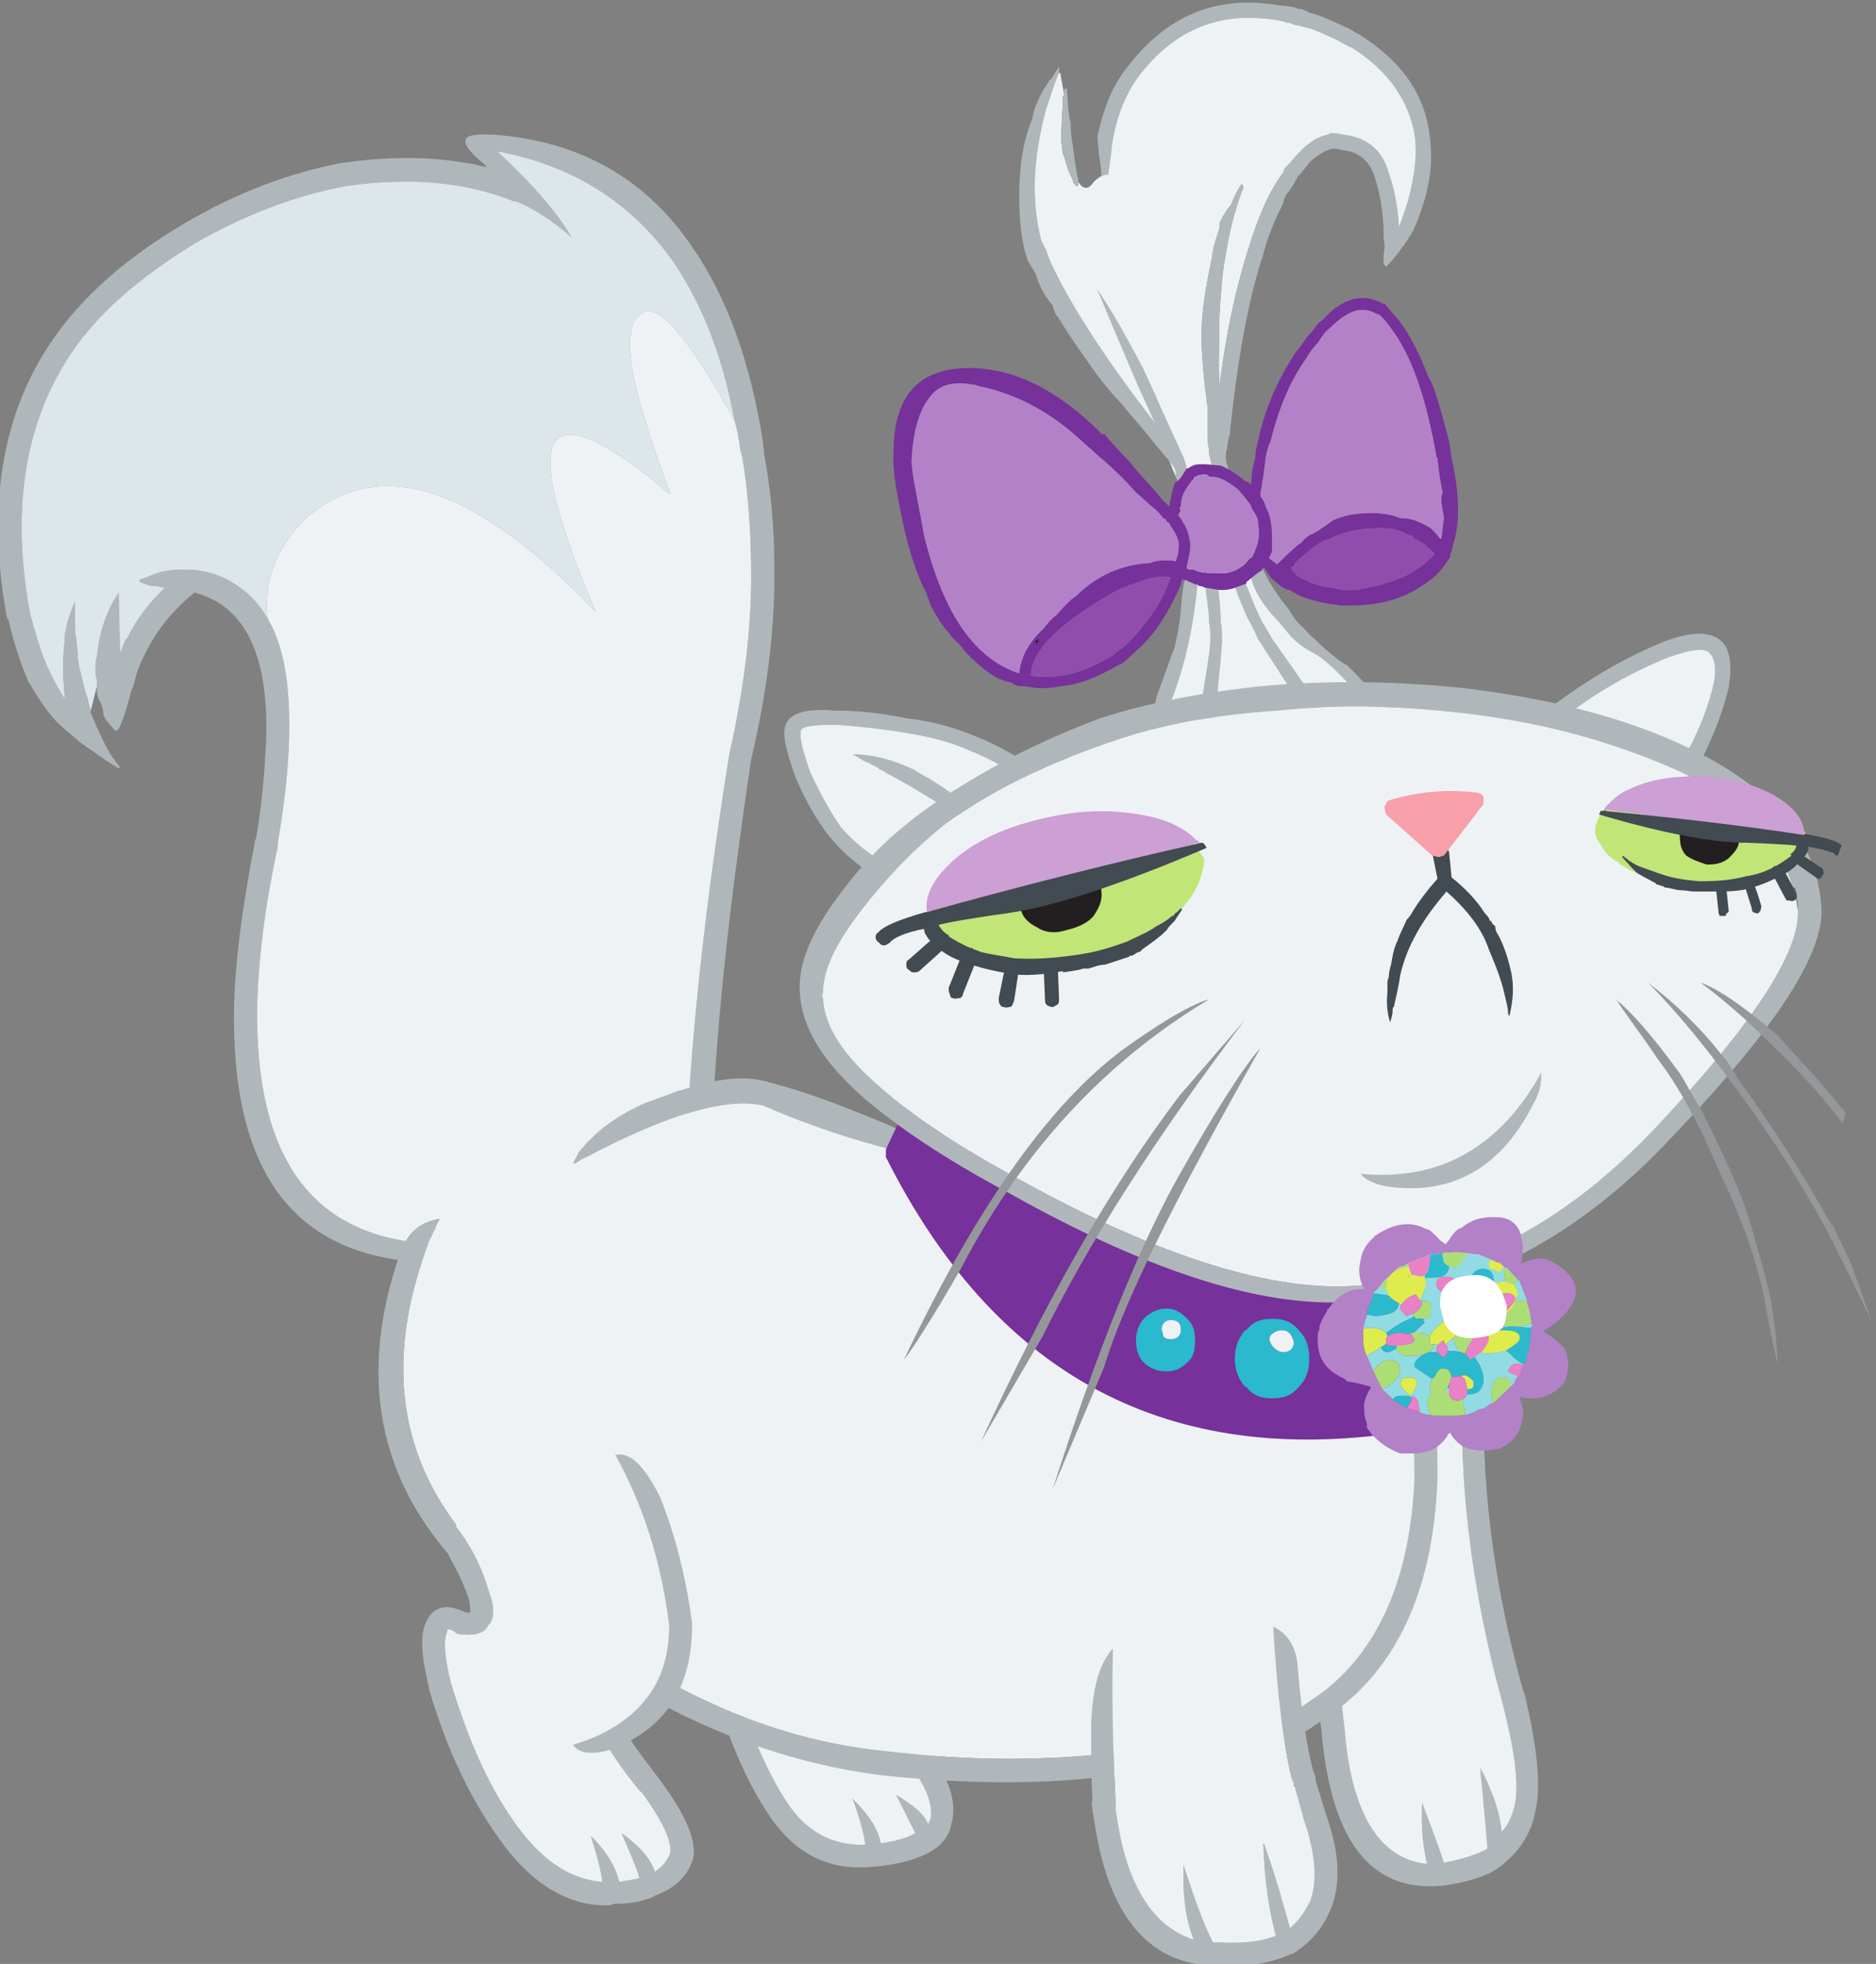 <?xml version="1.0" encoding="UTF-8"?>
<!-- Created with Inkscape (http://www.inkscape.org/) -->
<svg width="1741.88" height="1823.364" version="1.1" viewBox="0 0 87.094 91.168" xmlns="http://www.w3.org/2000/svg" xmlns:cc="http://creativecommons.org/ns#" xmlns:dc="http://purl.org/dc/elements/1.1/" xmlns:rdf="http://www.w3.org/1999/02/22-rdf-syntax-ns#" xmlns:xlink="http://www.w3.org/1999/xlink"><rect x="0" y="0" width="87.094" height="91.168" fill="#808080" stroke="none"/><defs><clipPath id="clipPath35470"><path d="m249.246 287.707h95.366v74.391h-95.366z"/></clipPath></defs><g transform="translate(-30.872,-498.75)"><g transform="matrix(1.333,0,0,-1.333,-319.37,973.994)"><g clip-path="url(#clipPath35470)"><g transform="translate(287.747,300.902)"><path d="m0 0v0.045h0.045c0.758-0.448 1.562-0.626 2.367-0.448 0.536 0.046 1.162-0.534 1.832-1.742 0.714-1.384 1.518-2.548 2.322-3.529 0.626-0.805 0.94-1.476 0.849-2.055-0.045-0.047-0.045-0.089-0.089-0.179-0.134 0.357-0.536 0.669-1.117 1.028 0.314-0.627 0.537-1.073 0.67-1.339-0.313-0.181-0.67-0.27-1.204-0.359-0.092 0.535-0.448 1.027-0.984 1.563 0.267-0.714 0.402-1.251 0.447-1.607-1.118-0.044-2.057 0.446-2.726 1.472-0.805 1.208-1.475 2.905-2.011 4.961-0.314 1.072-0.401 1.786-0.401 2.189m0.401 0.715c-0.356 0.223-0.624 0.223-0.804 0.045-0.223-0.045-0.358-0.313-0.358-0.715-0.044-0.448 0.09-1.296 0.358-2.413 0.625-2.233 1.34-3.976 2.19-5.227 0.894-1.34 2.098-1.966 3.662-1.787h0.046c0.938 0.089 1.607 0.313 2.011 0.583 0.357 0.221 0.58 0.58 0.625 0.891 0.225 0.758-0.089 1.697-0.939 2.771-0.803 0.938-1.563 2.056-2.278 3.395-0.849 1.609-1.743 2.279-2.635 2.099-0.672-0.088-1.297 0-1.878 0.358" fill="#b0b7bb"/></g><g transform="translate(287.747,300.947)"><path d="m0 0v-0.045c0-0.403 0.087-1.117 0.401-2.189 0.536-2.056 1.206-3.752 2.011-4.961 0.669-1.026 1.608-1.516 2.726-1.471-0.045 0.355-0.18 0.892-0.447 1.606 0.536-0.536 0.892-1.028 0.984-1.562 0.534 0.089 0.891 0.178 1.204 0.358-0.133 0.266-0.356 0.713-0.67 1.339 0.581-0.358 0.983-0.671 1.117-1.027 0.044 0.089 0.044 0.131 0.089 0.178 0.091 0.579-0.223 1.25-0.849 2.056-0.804 0.981-1.608 2.144-2.322 3.529-0.67 1.207-1.296 1.787-1.832 1.741-0.805-0.178-1.609 0-2.367 0.448z" fill="#eff2f4"/></g><g transform="translate(293.823,306.845)"><path d="m0 0-0.044 0.045c0.981-1.789 1.607-3.754 1.876-5.943 0.046-2.145-1.073-3.53-3.352-4.2 0.269-0.267 0.716-0.313 1.34-0.134 1.923 0.672 2.862 2.1 2.817 4.334v0.045c-0.179 1.608-0.582 3.083-1.118 4.422-0.492 1.072-1.029 1.565-1.519 1.431" fill="#b0b7bb"/></g><g transform="translate(292.303,296.746)"><path d="m0 0c2.279 0.67 3.397 2.056 3.351 4.2-0.269 2.19-0.893 4.156-1.874 5.943-1.118 0.937-2.326 1.205-3.532 0.804-1.386-0.402-2.009-1.52-2.009-3.35 0.581-0.715 0.936-1.52 1.205-2.28 0.133-0.491 0.133-0.892-0.044-1.117-0.18-0.267-0.448-0.402-0.94-0.357 0.135-0.224 0.581-0.805 1.296-1.831 0.715-0.984 1.61-1.655 2.547-2.012" fill="#eff2f4"/></g><g transform="translate(289.445,302.063)"><path d="m0 0c-0.27 0.76-0.626 1.565-1.206 2.28-0.358-0.179-0.447-0.447-0.226-0.938 0.269-0.494 0.493-1.028 0.671-1.565 0.09-0.179 0.09-0.357 0.045-0.446h-0.223c-0.089 0-0.224 0-0.267-0.046-0.091-0.089-0.18-0.133-0.18-0.267-0.046-0.135 0-0.18 0.089-0.313 0.045-0.045 0.091-0.135 0.225-0.18h0.087c0.491-0.044 0.759 0.091 0.939 0.358 0.179 0.224 0.179 0.625 0.046 1.117" fill="#b0b7bb"/></g><g transform="translate(288.239,304.343)"><path d="m0 0c0 0.045-0.046 0.045-0.135 0.089z" fill="#b0b7bb"/></g><g transform="translate(312.32,308.766)"><path d="m0 0c0.49 0.045 0.849 0.045 1.072-0.135 0.223-0.178 0.313-0.491 0.27-0.937-0.047-3.306 0.4-6.747 1.384-10.367 0.177-1.071-0.046-1.964-0.76-2.635-0.268-0.222-0.671-0.447-1.297-0.581h0.046c-2.011-0.223-3.13 0.492-3.442 2.098v-0.041c-0.535 4.288-0.311 7.907 0.626 10.766 0.582 1.116 1.252 1.697 2.101 1.832m1.564 0.491c-0.402 0.313-0.94 0.403-1.699 0.269-1.071-0.091-1.966-0.852-2.681-2.324-0.981-3.037-1.25-6.703-0.713-11.126v-0.043c0.357-2.056 1.786-2.948 4.288-2.681h0.09c0.76 0.178 1.295 0.447 1.653 0.759 0.891 0.849 1.206 1.922 1.027 3.306v0.044c-1.027 3.575-1.474 7.015-1.43 10.233 0.045 0.713-0.177 1.25-0.535 1.563" fill="#b0b7bb"/></g><g transform="translate(312.32,308.766)"><path d="m0 0c-0.849-0.135-1.519-0.716-2.101-1.832-0.937-2.859-1.161-6.478-0.626-10.766v0.041c0.312-1.606 1.431-2.321 3.442-2.098h-0.046c0.626 0.134 1.029 0.359 1.297 0.581 0.714 0.671 0.937 1.564 0.76 2.635-0.984 3.62-1.431 7.061-1.384 10.367 0.043 0.446-0.047 0.759-0.27 0.937-0.223 0.18-0.582 0.18-1.072 0.135" fill="#eff2f4"/></g><g transform="translate(315.09,297.641)"><path d="m0 0c-0.045-0.089-0.045-0.224-0.045-0.314 0.447-1.74 0.626-2.948 0.447-3.707-0.09-0.357-0.224-0.671-0.447-0.893-0.045 0.581-0.267 1.34-0.759 2.277 0.133-1.251 0.222-2.233 0.268-2.858-0.312-0.18-0.806-0.357-1.519-0.492-0.182 0.581-0.449 1.252-0.76 2.099-0.045-0.893 0.045-1.607 0.178-2.144-1.651 0.18-2.591 1.699-2.859 4.513v0.046c-0.044 0.088-0.09 0.133-0.134 0.221-0.089 0.09-0.179 0.09-0.268 0.09-0.134 0-0.224-0.045-0.312-0.135-0.045-0.043-0.089-0.176-0.089-0.312 0.356-3.62 1.697-5.36 4.062-5.184h0.09c1.029 0.136 1.745 0.402 2.102 0.715 0.626 0.493 1.028 1.12 1.162 1.833 0.223 0.894 0.089 2.233-0.357 4.111-0.045 0.134-0.136 0.179-0.179 0.267-0.135 0.046-0.179 0.046-0.314 0.046-0.089-0.046-0.178-0.134-0.267-0.179" fill="#b0b7bb"/></g><g transform="translate(315.045,297.327)"><path d="m0 0-5.451-1.16v-0.045c0.268-2.814 1.207-4.334 2.857-4.513-0.133 0.537-0.221 1.251-0.176 2.143 0.31-0.846 0.577-1.517 0.759-2.099 0.714 0.135 1.208 0.313 1.519 0.493-0.045 0.624-0.135 1.606-0.268 2.859 0.493-0.938 0.714-1.697 0.76-2.278 0.222 0.222 0.356 0.536 0.447 0.892 0.179 0.76 0 1.968-0.447 3.708" fill="#eff2f4"/></g><g transform="translate(286.226,347.368)"><path d="m0 0c0.985-1.476 1.699-3.263 2.102-5.496 0.09-0.268 0.132-0.537 0.178-0.804 0-0.179 0.045-0.267 0.089-0.447 0.225-1.296 0.313-2.725 0.313-4.199 0-1.923-0.268-3.977-0.76-6.166-0.715-4.469-1.206-8.578-1.429-12.332-0.313-4.691-3.396-6.255-9.293-4.691-3.933 0.357-5.808 3.129-5.72 8.266 0.045 1.653 0.268 3.484 0.716 5.541v0.134c0.267 1.562 0.401 2.903 0.401 4.065 0 1.609-0.224 2.859-0.76 3.752-0.312 0.536-0.714 0.938-1.161 1.206-0.536 0.359-1.162 0.492-1.743 0.492-0.402 0-0.849-0.045-1.294-0.267l-0.268-0.09h0.043c-0.089 0-0.043-0.089 0.134-0.135 0.179-0.088 0.358-0.088 0.447-0.088 0.135-0.045 0.179-0.045 0.268-0.045-0.536-0.537-0.983-1.073-1.296-1.742-0.134-0.134-0.177-0.359-0.267-0.537l-0.045 2.101c-0.447-0.671-0.67-1.387-0.759-2.236-0.045-0.134-0.045-0.222-0.045-0.268v-0.177c0-0.134 0-0.223 0.045-0.357v-0.313c0-0.225 0.045-0.358 0.134-0.493 0.044-0.088 0.088-0.222 0.088-0.401 0.045-0.134 0.179-0.312 0.356-0.492 0.136-0.268 0.316 0.18 0.63 1.341 0.087 0.179 0.13 0.403 0.176 0.581 0.401 1.117 1.073 2.054 2.012 2.815 1.741-0.448 2.589-2.146 2.501-5.094-0.045-0.983-0.133-2.191-0.356-3.484-0.045-0.045-0.045-0.045-0.045-0.134-0.402-2.1-0.672-3.979-0.716-5.629-0.133-5.81 2.055-8.759 6.612-8.981 0.045 0 0.313-0.046 0.804-0.18 5.181-1.296 8.132 0 8.848 3.799 0.178 0.803 0.267 1.161 0.313 1.249 0.045 0.046 0.045 0.134 0.089 0.223 0.179 3.799 0.671 7.955 1.34 12.422 0.58 2.458 0.848 4.691 0.804 6.836 0 1.34-0.135 2.635-0.359 3.842v0.046c0 0.133-0.044 0.267-0.044 0.401-0.447 2.77-1.25 4.96-2.412 6.658-1.608 2.411-3.931 3.752-6.97 3.974h-0.134c-0.938 0.046-1.074-0.178-0.491-0.758l0.404-0.358c-0.181 0-0.314 0.046-0.449 0.091-0.134 0-0.179 0.043-0.312 0.043-1.252 0.224-2.726 0.224-4.246 0h-0.044c-1.832-0.356-3.664-1.028-5.539-2.145-1.878-1.116-3.263-2.323-4.245-3.618-2.012-2.637-2.637-6.033-1.878-10.098l0.046-0.044c0.178-0.759 0.402-1.476 0.67-2.099 0 0 0-0.045 0.045-0.09 0.267-0.448 0.536-0.893 0.937-1.341 0.226-0.223 0.492-0.446 0.761-0.669l0.043-0.045c0.179-0.133 0.314-0.225 0.448-0.313 0.313-0.224 0.626-0.447 0.938-0.626l0.045 0.045c-0.357 0.403-0.582 0.894-0.804 1.385-0.045 0.089-0.089 0.223-0.135 0.313-0.044 0.089-0.044 0.134-0.044 0.134-0.045 0.045-0.045 0.045-0.045 0.089 0 0.09 0 0.135-0.045 0.224 0 0.044-0.044 0.133-0.044 0.223-0.135 0.313-0.177 0.671-0.267 0.983-0.047 0.134-0.047 0.268-0.09 0.447v0.133c0 0.223-0.045 0.358-0.045 0.537-0.043 0.133-0.043 0.267-0.043 0.491v0.804c-0.137-0.268-0.181-0.493-0.27-0.715 0-0.089-0.045-0.179-0.045-0.266-0.044-0.092-0.044-0.181-0.044-0.269 0-0.179-0.045-0.359-0.045-0.582-0.043-0.491 0-0.982 0.045-1.563-0.179 0.313-0.357 0.581-0.491 0.894-0.313 0.579-0.493 1.294-0.715 2.054-0.715 3.843-0.134 7.015 1.696 9.473 0.939 1.251 2.279 2.368 4.023 3.44 1.787 1.028 3.572 1.698 5.316 2.011 2.235 0.312 4.156 0.134 5.808-0.537h0.089c0.627-0.268 1.252-0.669 1.921-1.25-0.492 0.849-1.339 1.833-2.59 2.993 2.635-0.491 4.691-1.788 6.164-3.887" fill="#b0b7bb"/></g><g transform="translate(288.328,341.872)"><path d="m0 0c-0.403 2.233-1.117 4.02-2.102 5.496-1.473 2.099-3.529 3.396-6.164 3.887 1.251-1.16 2.098-2.144 2.59-2.993-0.669 0.58-1.294 0.982-1.921 1.25h-0.089c-1.652 0.671-3.573 0.849-5.808 0.537-1.743-0.313-3.529-0.983-5.316-2.011-1.743-1.072-3.083-2.189-4.023-3.439-1.831-2.459-2.412-5.63-1.697-9.474 0.223-0.76 0.403-1.475 0.715-2.054 0.134-0.313 0.313-0.581 0.492-0.894-0.045 0.581-0.088 1.072-0.045 1.563 0 0.223 0.045 0.403 0.045 0.582 0 0.088 0 0.177 0.043 0.269 0 0.087 0.046 0.176 0.046 0.266 0.088 0.222 0.133 0.447 0.269 0.715v-0.805c0-0.223 0-0.357 0.044-0.49 0-0.179 0.045-0.314 0.045-0.537v-0.133c0.043-0.179 0.043-0.313 0.09-0.447 0.089-0.312 0.132-0.67 0.267-0.983 0-0.09 0.044-0.179 0.044-0.223 0.044-0.089 0.044-0.134 0.044-0.224l0.225 0.894v0.224c-0.045 0.134-0.045 0.223-0.045 0.358v0.177c0 0.045 0 0.133 0.045 0.267 0.089 0.849 0.313 1.565 0.759 2.236l0.046-2.102c0.09 0.179 0.133 0.404 0.267 0.538 0.313 0.669 0.76 1.205 1.296 1.742-0.089 0-0.133 0-0.268 0.045-0.089 0-0.268 0-0.447 0.088-0.178 0.046-0.223 0.135-0.134 0.135h-0.044l0.269 0.09c0.445 0.222 0.891 0.267 1.293 0.267 0.581 0 1.207-0.133 1.743-0.492 0.447-0.268 0.849-0.67 1.162-1.206-0.133 1.297 0.314 2.458 1.295 3.44 2.548 2.279 5.898 1.207 10.142-3.216-2.501 5.853-2.055 7.552 1.388 5.047 0.357-0.267 0.757-0.579 1.158-0.937h0.046c-0.58 1.564-0.982 2.815-1.204 3.754-0.18 0.759-0.225 1.385-0.18 1.787 0.044 0.356 0.18 0.625 0.357 0.715 0.535 0.491 1.652-0.761 3.262-3.709" fill="#dde6ea"/></g><g transform="translate(286.093,339.326)"><path d="m0 0h-0.046c-0.401 0.357-0.802 0.67-1.159 0.937-3.442 2.504-3.888 0.806-1.389-5.047-4.242 4.423-7.591 5.495-10.141 3.215-0.98-0.982-1.428-2.142-1.295-3.439 0.536-0.893 0.76-2.144 0.76-3.755 0-1.159-0.134-2.5-0.401-4.064v-0.134c-0.448-2.055-0.671-3.886-0.716-5.54-0.088-5.137 1.787-7.908 5.72-8.265 5.897-1.564 8.98 0 9.293 4.691 0.223 3.753 0.714 7.862 1.429 12.332 0.492 2.188 0.76 4.243 0.76 6.166 0 1.473-0.088 2.903-0.313 4.199-0.044 0.18-0.089 0.268-0.089 0.447-0.046 0.267-0.088 0.536-0.178 0.804-1.609 2.948-2.728 4.2-3.263 3.709-0.177-0.09-0.313-0.359-0.357-0.715-0.045-0.404 0-1.029 0.18-1.788 0.222-0.938 0.625-2.189 1.205-3.753" fill="#eff2f4"/></g><g transform="translate(297.665,315.735)"><path d="m0 0c-0.939 0.356-1.743 0.669-2.324 0.895-2.411 1.07-4.333 1.831-5.764 2.188-0.803 0.268-1.785 0.179-3.126-0.268h-0.045c-0.134-0.045-0.224-0.089-0.358-0.134l-0.848-0.312c-0.805-0.357-1.474-0.805-1.922-1.297 0 0-0.044 0-0.044-0.043-0.044 0-0.09-0.09-0.133-0.134-0.045-0.046-0.18-0.179-0.224-0.267-0.044-0.135-0.134-0.225-0.18-0.36h0.09c0.134 0.088 0.269 0.18 0.403 0.225 2.858 1.519 4.959 2.1 6.163 1.787 2.548-1.117 5.363-1.877 8.312-2.28" fill="#b0b7bb"/></g><g transform="translate(310.087,312.965)"><path d="m0 0c-1.162 0.894-3.083 1.788-5.81 2.637-2.813 0.848-4.957 0.892-6.612 0.133-2.949 0.402-5.764 1.162-8.31 2.279-1.206 0.313-3.307-0.268-6.165-1.787-0.134-0.045-0.269-0.136-0.403-0.226h-0.089c0.045 0.136 0.135 0.226 0.179 0.361 0.044 0.088 0.179 0.221 0.224 0.267l-0.895-0.447-4.245-2.323c-0.043-0.045-0.043-0.09-0.043-0.134-0.089-0.089-0.134-0.267-0.179-0.357v0.045c-2.412-6.166-0.224-10.946 6.613-14.478h0.045c0.044-0.044 0.044-0.044 0.089-0.044h-0.045c2.993-1.921 6.03-3.038 9.159-3.35 2.906-0.357 5.72-0.357 8.443 0h0.091l4.601 0.76h0.044c0.538 0.268 1.252 0.714 2.102 1.34 1.921 1.519 2.993 4.02 3.126 7.372 0 0.893-0.044 2.725-0.178 5.451 0.089 0.356 0 0.67-0.179 0.892-0.268 0.313-0.848 0.849-1.563 1.609" fill="#eff2f4"/></g><g transform="translate(311.649,311.357)"><path d="m0 0c0.179-0.222 0.268-0.536 0.179-0.893 0.134-2.725 0.178-4.557 0.178-5.451-0.133-3.351-1.205-5.852-3.126-7.372-0.849-0.625-1.564-1.072-2.101-1.34h-0.045l-4.6-0.759h-0.091c-2.724-0.358-5.537-0.358-8.444 0-3.127 0.311-6.166 1.428-9.158 3.349h0.044c-0.044 0-0.044 0-0.089 0.045h-0.045c-6.837 3.531-9.025 8.311-6.613 14.477v-0.044c0.045 0.089 0.091 0.268 0.179 0.356 0 0.045 0 0.09 0.044 0.134 0 0 0 0.045 0.091 0.179v0.045c-0.538-0.089-0.939-0.358-1.163-0.76-0.044-0.089-0.09-0.268-0.177-0.357-2.192-6.21 0.221-11.125 7.237-14.7 0.045-0.045 0.045-0.045 0.09-0.045v-0.044c3.083-1.921 6.209-3.083 9.47-3.485 2.997-0.313 5.675-0.313 8.044 0 0.044 0 0.269 0 0.715 0.044h-0.045 0.045l4.065 0.628c0.045 0.043 0.224 0.043 0.491 0.087h-0.045c0.045 0 0.135 0.045 0.269 0.136h0.043c0.583 0.266 1.342 0.758 2.279 1.429 2.146 1.652 3.307 4.333 3.441 7.997 0 0.894 0 2.86-0.179 5.763-0.045 0.091-0.045 0.179-0.088 0.268-0.091 0.045-0.135 0.091-0.179 0.133-0.269 0.047-0.492 0.091-0.716 0.18" fill="#b0b7bb"/></g><g transform="translate(278.052,314.082)"><path d="m0 0v-0.045z" fill="#231f20"/></g><g transform="translate(278.453,297.909)"><path d="m0 0c-0.222 0.894-0.267 1.473-0.134 1.787 0 0.044 0 0.09 0.046 0.09 0.044 0 0.178-0.046 0.312-0.134h0.043c1.119-0.537 2.012-0.715 2.636-0.537h0.045c0.401 0.046 1.073-0.759 1.966-2.458v0.046c0.447-0.939 1.029-1.787 1.699-2.592v0.045c0.714-0.982 1.071-1.698 1.028-2.145-0.089-0.268-0.268-0.492-0.536-0.67-0.178 0.491-0.538 0.894-1.162 1.342 0.268-0.627 0.492-1.12 0.624-1.565-0.177-0.044-0.447-0.089-0.713-0.134-0.09 0.446-0.358 0.982-0.984 1.608 0.223-0.715 0.358-1.207 0.404-1.608-1.075 0.09-1.969 0.669-2.816 1.743-1.072 1.384-1.832 3.126-2.458 5.182m0.626 2.413c-0.402 0.178-0.67 0.268-0.893 0.223-0.269-0.045-0.493-0.223-0.628-0.58-0.178-0.403-0.133-1.162 0.135-2.235v-0.044c0.626-2.145 1.52-3.978 2.591-5.406 1.072-1.432 2.368-2.19 3.755-2.102 0.045 0.047 0.089 0.047 0.133 0.047h0.045c0.492 0 0.938 0.089 1.341 0.268h-0.044c0.758 0.268 1.205 0.713 1.383 1.339v0.045c0.089 0.581-0.267 1.474-1.25 2.77-0.581 0.76-1.162 1.52-1.563 2.368-1.207 2.189-2.145 3.128-2.904 2.86-0.538-0.089-1.208 0.044-2.101 0.447" fill="#b0b7bb"/></g><g transform="translate(278.319,299.696)"><path d="m0 0c-0.133-0.314-0.088-0.894 0.134-1.787 0.626-2.056 1.386-3.798 2.459-5.182 0.846-1.074 1.74-1.653 2.815-1.742-0.046 0.4-0.181 0.892-0.404 1.606 0.626-0.625 0.894-1.161 0.985-1.606 0.265 0.045 0.535 0.089 0.712 0.133-0.132 0.445-0.356 0.937-0.624 1.565 0.624-0.448 0.984-0.851 1.162-1.343 0.268 0.179 0.447 0.403 0.536 0.671 0.043 0.446-0.314 1.162-1.028 2.144v-0.044c-0.67 0.805-1.252 1.654-1.699 2.592v-0.045c-0.893 1.698-1.564 2.503-1.965 2.457h-0.045c-0.625-0.179-1.518 0-2.637 0.536h-0.042c-0.135 0.089-0.269 0.134-0.313 0.134-0.046 0-0.046-0.045-0.046-0.089" fill="#eff2f4"/></g><g transform="translate(284.172,305.862)"><path d="m0 0c0.983-1.787 1.607-3.753 1.876-5.944 0-2.099-1.117-3.484-3.352-4.153 0.224-0.314 0.671-0.358 1.297-0.178 1.922 0.714 2.86 2.143 2.86 4.378v0.043c-0.223 1.609-0.581 3.039-1.117 4.379-0.536 1.073-1.028 1.564-1.519 1.475z" fill="#b0b7bb"/></g><g transform="translate(282.697,295.764)"><path d="m0 0c2.234 0.669 3.35 2.055 3.35 4.153-0.268 2.191-0.891 4.159-1.874 5.944-1.163 0.937-2.37 1.208-3.576 0.848-1.34-0.402-2.01-1.519-1.964-3.35 0.58-0.76 0.936-1.519 1.161-2.324 0.177-0.491 0.177-0.893-0.046-1.118-0.132-0.267-0.445-0.356-0.892-0.311 0.09-0.225 0.537-0.849 1.295-1.832 0.715-1.028 1.564-1.698 2.546-2.01" fill="#eff2f4"/></g><g transform="translate(279.793,301.036)"><path d="m0 0c-0.224 0.804-0.581 1.564-1.161 2.323-0.356-0.178-0.446-0.492-0.268-0.981 0.268-0.493 0.536-0.983 0.714-1.564 0.045-0.18 0.045-0.315 0.045-0.448h-0.267c-0.09 0.044-0.179 0-0.269-0.045-0.088-0.045-0.134-0.135-0.178-0.268 0-0.088 0-0.179 0.09-0.268 0.088-0.089 0.133-0.179 0.267-0.179h0.09c0.447-0.045 0.759 0.045 0.891 0.312 0.225 0.224 0.225 0.627 0.046 1.118" fill="#b0b7bb"/></g><g transform="translate(278.633,303.359)"><path d="m0 0c-0.046 0.046-0.089 0.046-0.18 0.089z" fill="#b0b7bb"/></g><g transform="translate(307.091,299.875)"><path d="m0 0c-2.188 0.805-4.065 0.536-5.583-0.76v-0.044c-0.045-1.611 0-3.35 0.088-5.227v-0.359c0-0.044 0-0.044 0.045-0.044 0.046-0.535 0.402-1.117 0.893-1.609 0.492-0.49 1.253-0.847 2.145-0.937 0.894-0.089 1.653 0.18 2.234 0.802v0.045c0.716 0.805 1.029 1.654 0.939 2.503v0.045c-0.045 0-0.045 0.044-0.045 0.044v0.09c-0.044 0.089-0.044 0.135-0.089 0.223-0.269 1.162-0.492 2.86-0.627 5.228" fill="#eff2f4"/></g><g transform="translate(307.718,294.647)"><path d="m0 0c0.046-0.088 0.046-0.134 0.089-0.223v-0.09s0-0.044 0.045-0.044v-0.045c0.09-0.849-0.222-1.698-0.938-2.501v-0.045c-0.581-0.624-1.341-0.894-2.233-0.804-0.894 0.09-1.655 0.447-2.146 0.937-0.492 0.492-0.848 1.073-0.894 1.609-0.045 0-0.045 0-0.045 0.044v0.359c-0.088 1.876-0.132 3.618-0.088 5.227v0.044c-0.492-0.535-0.716-1.43-0.759-2.635 0-0.85 0-1.698 0.043-2.636-0.043-0.092 0-0.225 0-0.314s0-0.134 0.044-0.179c-0.044 0-0.044 0 0 0 0.136-0.759 0.492-1.474 1.163-2.1 0.582-0.624 1.429-1.025 2.593-1.161 1.16-0.089 2.142 0.269 2.903 1.073 0.892 1.072 1.296 2.145 1.117 3.216-0.046 0.045-0.046 0.09-0.046 0.134v0.09-0.044c0 0.133-0.043 0.177-0.088 0.312-0.224 0.849-0.402 2.056-0.536 3.62-0.045 0.67-0.357 1.16-0.851 1.384 0.135-2.368 0.359-4.066 0.627-5.228" fill="#b0b7bb"/></g><g transform="translate(307.852,294.289)"><path d="m0 0v-0.045l0.313-1.118c0.401-1.161 0.491-2.141 0.18-2.901v0.044c-0.136-0.313-0.359-0.626-0.671-0.893-0.224 0.802-0.492 1.786-0.895 2.947h-0.045c0.045-1.294 0.224-2.367 0.448-3.215-0.582-0.225-1.251-0.27-2.056-0.225h-0.134c-0.355 0.671-0.67 1.61-1.027 2.724-0.045-1.114 0.09-1.964 0.357-2.634-1.519 0.492-2.412 2.056-2.726 4.646v0.044c-0.043 0.136-0.133 0.224-0.178 0.313-0.09 0.046-0.179 0.091-0.267 0.046-0.135 0-0.225-0.046-0.315-0.179-0.044-0.044-0.087-0.136-0.044-0.224 0.403-3.529 1.743-5.362 4.022-5.54h0.268c1.072-0.089 1.966 0.088 2.636 0.401h0.046c0.581 0.358 1.027 0.85 1.294 1.476 0.403 0.892 0.358 2.009-0.133 3.395l-0.359 1.161c0 0.091-0.088 0.179-0.179 0.179-0.088 0.091-0.222 0.091-0.266 0.045-0.135-0.045-0.224-0.09-0.224-0.178-0.045-0.046-0.09-0.135-0.045-0.269" fill="#b0b7bb"/></g><g transform="translate(307.852,294.244)"><path d="m0 0v0.045c-2.325-0.402-4.424-0.626-6.256-0.671 0.314-2.589 1.207-4.153 2.726-4.645-0.267 0.67-0.402 1.52-0.357 2.634 0.357-1.114 0.672-2.054 1.027-2.724h0.134c0.805-0.046 1.474 0 2.056 0.225-0.224 0.848-0.403 1.921-0.448 3.215h0.045c0.403-1.161 0.671-2.145 0.895-2.947 0.312 0.267 0.535 0.58 0.671 0.892v-0.043c0.311 0.759 0.221 1.74-0.18 2.901z" fill="#eff2f4"/></g><g transform="translate(306.065,320.605)"><path d="m0 0h-0.045c5.183-1.609 7.552-4.646 7.15-9.248 0-0.09 0-0.133 0.044-0.18l0.045-0.088c0.045-0.091 0.179-0.134 0.269-0.134 0.134 0 0.178 0 0.266 0.089 0.09 0.045 0.135 0.133 0.135 0.223 0.491 5.005-2.055 8.355-7.686 10.099-6.612 1.741-10.723 0.088-12.376-4.782-0.044-0.09-0.044-0.18 0.044-0.267 0.045-0.134 0.135-0.179 0.225-0.226 0.089 0 0.178 0 0.312 0.047 0.045 0 0.089 0.045 0.134 0.089 0 0.045 0 0.09 0.044 0.135 1.564 4.421 5.319 5.852 11.439 4.243" fill="#b0b7bb"/></g><g transform="translate(306.02,320.605)"><path d="m0 0h0.045c-6.121 1.609-9.875 0.178-11.439-4.243-0.045-0.045-0.045-0.09-0.045-0.135 7.553-5.138 13.764-6.836 18.633-5.05-0.045 0.047-0.045 0.09-0.045 0.18 0.402 4.602-1.966 7.639-7.149 9.248" fill="#eff2f4"/></g><g transform="translate(293.6,316.362)"><path d="m0 0v-0.135c3.751-7.462 9.561-10.679 17.469-9.649 1.786 0.311 2.723 0.445 2.723 0.491h0.047l0.268 5.315c-1.162-0.179-1.966-0.179-2.368-0.043-0.358 0.089-0.67 0.223-0.76 0.223l-16.307 5.629c-0.09 0-0.135 0-0.178-0.046-0.046-0.043-0.134-0.043-0.18-0.133l-0.714-1.52z" fill="#76319b"/></g><g transform="translate(303.249,310.061)"><path d="m0 0-0.045 0.179c0 0.178 0.135 0.312 0.314 0.312 0.268 0 0.357-0.134 0.357-0.357 0-0.179-0.135-0.312-0.357-0.312-0.134 0-0.269 0.044-0.269 0.178m0.849-0.984c0.223 0.18 0.268 0.448 0.268 0.761s-0.045 0.536-0.268 0.758c-0.223 0.225-0.446 0.359-0.714 0.359-0.313 0-0.582-0.134-0.804-0.359-0.179-0.222-0.268-0.445-0.268-0.758s0.089-0.581 0.268-0.761c0.222-0.222 0.491-0.312 0.804-0.312 0.268 0 0.491 0.09 0.714 0.312" fill="#2bb9cd"/></g><g transform="translate(303.205,310.24)"><path d="m0 0 0.045-0.179c0-0.134 0.135-0.177 0.269-0.177 0.222 0 0.356 0.133 0.356 0.311 0 0.224-0.088 0.358-0.356 0.358-0.179 0-0.314-0.134-0.314-0.313" fill="#eff2f4"/></g><g transform="translate(307.406,310.195)"><path d="m0 0c0.179 0 0.312-0.088 0.401-0.403 0-0.223-0.133-0.358-0.357-0.358-0.179 0-0.269 0.091-0.403 0.225-0.044 0.091-0.089 0.179-0.089 0.224 0 0.089 0.045 0.178 0.223 0.268 0.09 0.044 0.179 0.044 0.225 0.044m0.938-0.984c0 0.402-0.09 0.716-0.358 0.984-0.268 0.314-0.536 0.401-0.939 0.401-0.358 0-0.67-0.087-0.893-0.401h-0.046c-0.223-0.268-0.356-0.582-0.356-0.984 0-0.401 0.133-0.715 0.356-0.982h0.046c0.223-0.314 0.535-0.403 0.893-0.403 0.403 0 0.671 0.089 0.939 0.403 0.268 0.267 0.358 0.581 0.358 0.982" fill="#2bb9cd"/></g><g transform="translate(307.807,309.792)"><path d="m0 0c-0.089 0.315-0.222 0.403-0.401 0.403-0.046 0-0.135 0-0.225-0.043-0.178-0.091-0.223-0.18-0.223-0.269 0-0.045 0.045-0.132 0.089-0.224 0.134-0.134 0.224-0.224 0.403-0.224 0.224 0 0.357 0.135 0.357 0.357" fill="#eff2f4"/></g><g transform="translate(307.182,356.349)"><path d="m0 0c-0.403 0.089-0.535-0.045-0.403-0.402 0.671-0.179 1.073-0.269 1.164-0.314 0.134 0 0.267-0.089 0.402-0.089 0.356-0.133 0.669-0.268 1.026-0.446 0.133-0.091 0.271-0.135 0.402-0.225h0.045c0.626-0.401 1.116-0.847 1.474-1.339 0.536-0.76 0.804-1.563 0.76-2.458-0.045-0.759-0.224-1.564-0.581-2.458-0.045 0.76-0.179 1.385-0.357 1.879-0.223 0.803-0.762 1.249-1.61 1.338-0.133 0.046-0.267 0.046-0.401 0.046-0.044 0-0.044 0-0.089-0.046-0.222-0.044-0.448-0.133-0.669-0.311-0.135-0.09-0.268-0.224-0.448-0.403-0.179-0.179-0.447-0.624-0.894-1.297-0.044-0.446 0.179-0.446 0.672 0.091 0.089 0.18 0.177 0.357 0.268 0.492h0.043c0.135 0.177 0.268 0.312 0.359 0.446 0.221 0.223 0.491 0.403 0.803 0.492 0.089 0 0.179 0 0.313-0.045 0.581-0.044 0.983-0.358 1.162-0.938 0.178-0.538 0.268-1.072 0.311-1.744 0-0.267 0-0.492 0.045-0.669-0.045-0.223-0.045-0.446-0.045-0.58v-0.045c0.045-0.046 0.091-0.089 0.091-0.089 0.356 0.357 0.669 0.802 0.937 1.25 0.403 0.893 0.625 1.787 0.625 2.547 0 1.029-0.222 1.966-0.848 2.813-0.402 0.538-0.938 1.028-1.654 1.476-0.177 0.09-0.355 0.223-0.49 0.267-0.402 0.18-0.849 0.402-1.25 0.492-0.135 0.09-0.268 0.135-0.402 0.135-0.091 0.089-0.404 0.089-0.761 0.134" fill="#b0b7bb"/></g><g transform="translate(308.344,355.544)"><path d="m0 0c-0.135 0-0.268 0.089-0.402 0.089-0.091 0.045-0.493 0.135-1.164 0.314-0.759-1.833-0.714-3.886 0.224-6.122 0.447 0.672 0.715 1.118 0.894 1.296 0.18 0.179 0.313 0.313 0.448 0.404 0.221 0.177 0.447 0.267 0.669 0.31 0.045 0.046 0.045 0.046 0.09 0.046 0.134 0 0.268 0 0.401-0.046 0.85-0.089 1.387-0.535 1.61-1.338 0.178-0.494 0.311-1.119 0.356-1.879 0.357 0.894 0.536 1.699 0.582 2.459 0.043 0.895-0.225 1.697-0.76 2.457-0.357 0.492-0.848 0.939-1.475 1.34h-0.045c-0.131 0.089-0.268 0.134-0.401 0.224-0.358 0.178-0.671 0.313-1.027 0.446" fill="#eff2f4"/></g><g transform="translate(307.63,334.455)"><path d="m0 0c0.178-0.223 0.491-0.492 0.936-0.715 0.448-0.268 1.076-0.893 1.879-1.876 0.488 0.044 0.4 0.312-0.18 0.848-0.089 0.135-0.313 0.358-0.581 0.627-0.042 0.044-0.089 0.044-0.089 0.044-0.402 0.268-0.759 0.58-1.071 0.894-0.179 0.133-0.27 0.267-0.403 0.401-0.224 0.179-0.357 0.401-0.491 0.626-0.359 0.448-0.671 0.894-0.896 1.385-0.58 1.207-0.937 2.19-1.16 2.859-0.179 0-0.359 0-0.538-0.043h-0.088l0.267-1.208 0.537-2.188c0.133-0.402 0.313-0.805 0.447-1.118 0.134-0.223 0.268-0.491 0.359-0.714 0.221-0.358 0.849-1.295 1.829-2.859 0.405-0.089 0.582 0 0.494 0.222v0.088c-0.089 0.091-0.18 0.225-0.269 0.313-0.804 1.164-1.341 1.922-1.564 2.236-0.134 0.267-0.314 0.491-0.448 0.802-0.178 0.359-0.313 0.762-0.491 1.164v0.045c-0.224 0.715-0.448 1.697-0.714 3.037 0.357-1.34 0.714-2.322 0.983-2.948l-0.045 0.045v-0.045c0.045-0.268 0.267-0.715 0.67-1.208 0.224-0.221 0.404-0.446 0.627-0.714" fill="#b0b7bb"/></g><g transform="translate(308.566,333.741)"><path d="m0 0c-0.445 0.223-0.759 0.491-0.936 0.715-0.224 0.268-0.403 0.492-0.627 0.714-0.403 0.493-0.625 0.94-0.67 1.208v0.045l0.045-0.045c-0.271 0.625-0.626 1.608-0.981 2.948 0.266-1.34 0.488-2.323 0.71-3.037v-0.045c0.18-0.402 0.315-0.805 0.493-1.164 0.134-0.311 0.314-0.535 0.448-0.802 0.223-0.314 0.759-1.072 1.564-2.236 0.089-0.088 0.18-0.222 0.269-0.312v-0.089c0.267-0.179 0.803-0.091 1.564 0.224-0.803 0.983-1.431 1.608-1.879 1.876" fill="#eff2f4"/></g><g transform="translate(304.366,339.326)"><path d="m0 0c-0.045-0.045-0.045-0.088-0.089-0.045-0.133-0.043-0.223-0.043-0.358-0.089 0-0.313 0.045-0.761 0.045-1.252 0.045-0.982 0.045-1.517 0-1.562l0.09 0.045c-0.045-0.045-0.045-0.09-0.045-0.134-0.045-0.091-0.09-0.447-0.135-0.984-0.044-0.537-0.134-0.982-0.222-1.341-0.134-0.313-0.313-0.894-0.626-1.698-0.133-0.625-0.044-0.849 0.313-0.625 0.535 1.207 0.938 2.682 1.116 4.557h0.046v0.046c-0.046 0.579-0.135 1.517-0.268 2.859 0.314-1.342 0.492-2.326 0.492-2.948 0.044-0.492 0.134-0.895 0.134-1.297 0.044-0.225 0.044-0.402 0.044-0.58 0-0.403-0.134-1.118-0.311-2.236-0.045-0.133-0.045-0.267-0.045-0.401 0 0.089 0 0.224 0.045 0.312v0.133h0.044v-0.044c-0.044-0.089-0.044-0.177-0.044-0.267v-0.134c-0.045-0.134-0.045-0.224 0-0.271 0-0.222 0.088-0.311 0.221-0.222 0.136 0.045 0.18 0.135 0.224 0.269 0.09 0.224 0.134 0.448 0.09 0.76 0.089 1.029 0.178 1.698 0.178 2.101 0 0.178 0 0.355-0.043 0.58 0 0.358-0.046 0.805-0.091 1.207v0.045c-0.044 0.223-0.134 0.446-0.178 0.667 0 0.136-0.044 0.315-0.044 0.448-0.09 0.224-0.136 0.492-0.18 0.671 0 0.09 0 0.224-0.044 0.313-0.133 0.447-0.224 0.894-0.313 1.162z" fill="#b0b7bb"/></g><g transform="translate(304.68,339.103)"><path d="m0 0c-0.088-0.134-0.088-0.447 0.089-0.983 0-0.134 0.044-0.223 0.044-0.359l-0.044 0.136c0.044-0.179 0.09-0.447 0.18-0.672 0-0.133 0.044-0.311 0.044-0.447 0.044-0.222 0.134-0.445 0.178-0.668v-0.044c0.045-0.403 0.091-0.849 0.091-1.208 0.044-0.224 0.044-0.402 0.044-0.58 0-0.403-0.09-1.072-0.179-2.101 0.044-0.312 0-0.536-0.09-0.759-0.044-0.581 1.072-0.581 3.35 0-0.98 1.565-1.608 2.502-1.829 2.86-0.091 0.223-0.225 0.491-0.359 0.714-0.134 0.313-0.314 0.716-0.447 1.118l-0.536 2.188c-0.045 0.268-0.089 0.493-0.179 0.625-0.044 0.091-0.044 0.18-0.044 0.18-0.09 0.089-0.134 0.135-0.09 0.089-0.09 0.134-0.134 0.09-0.223-0.089" fill="#eff2f4"/></g><g transform="translate(304.501,336.198)"><path d="m0 0h-0.046c-0.178-1.876-0.581-3.349-1.116-4.557 0.759-0.536 1.208-0.625 1.252-0.269-0.044 0.046-0.044 0.135 0 0.269v0.313c-0.044-0.088-0.044-0.223-0.044-0.313 0 0.134 0 0.269 0.044 0.402 0.178 1.118 0.312 1.831 0.312 2.235 0 0.177 0 0.355-0.045 0.579 0 0.403-0.089 0.806-0.134 1.297 0 0.625-0.177 1.608-0.491 2.948 0.133-1.34 0.222-2.277 0.268-2.858z" fill="#eff2f4"/></g><g transform="translate(302.088,344.285)"><path d="m0 0c0.224-0.134 0.403-0.18 0.447-0.268 0.046 0 0.089 0 0.134 0.044 0.09 0.09 0.09 0.09 0.134 0.135 0.135-0.492 0.269-1.161 0.447-2.01 0.044-0.046 0.044-0.046 0.09-0.09-0.268 0.804-0.314 1.385-0.135 1.653 0.135 0.268 0.269 0.312 0.403 0.135-0.045 0 0-0.091 0.089-0.18 0-0.045 0.09-0.135 0.134-0.268-0.044 0.313-0.134 0.625-0.178 0.939-0.581 0.044-1.072 0-1.565-0.09" fill="#eff2f4"/></g><g transform="translate(307.539,356.304)"><path d="m0 0h-0.089c-2.235 0.446-4.065-0.269-5.494-2.191-0.493-0.624-0.761-1.384-0.941-2.142-0.043-0.136-0.043-0.226-0.043-0.269 0-0.178 0.043-0.313 0.043-0.536 0.045-0.224 0.091-0.537 0.091-0.849v-0.045l0.044-0.046c0-0.044 0-0.088 0.045-0.178 0.044 0.046 0.088 0.046 0.088 0.046 0 0.088 0 0.088 0.045 0.178-0.045 0-0.045 0 0 0.045 0.046 0.312 0.089 0.67 0.135 1.027v0.045c0.133 0.938 0.403 1.699 0.894 2.411 1.296 1.743 2.994 2.415 5.093 1.968 0 0 0.044 0 0.089-0.046h0.135s0.044-0.045 0.222-0.089c0.225 0.044 0.225 0.135 0.046 0.357-0.135 0.18-0.268 0.225-0.268 0.269-0.045 0.045-0.089 0.045-0.135 0.045" fill="#b0b7bb"/></g><g transform="translate(308.164,351.389)"><path d="m0 0c0.401 1.564 0.268 2.949-0.268 4.244-0.179 0.044-0.222 0.089-0.222 0.089h-0.136c-0.044 0.046-0.089 0.046-0.089 0.046-2.099 0.447-3.797-0.225-5.093-1.966-0.49-0.714-0.76-1.475-0.893-2.413v-0.045c-0.046-0.357-0.09-0.715-0.135-1.027-0.045-0.045-0.045-0.045 0-0.045-0.045-0.089-0.045-0.089-0.045-0.178 0 0-0.045 0-0.088-0.045-0.045 0.089-0.045 0.134-0.045 0.177-0.045-0.043-0.045-0.088-0.045-0.132 0-0.045-0.09-0.136-0.18-0.358-0.134-0.225-0.177-0.359-0.134-0.493-0.133-0.177-0.088-0.847 0.18-1.919 0.224-1.072 0.446-1.61 0.625-1.61 1.297-3.796 2.056-5.807 2.19-5.94 0.133-0.091 0.312-0.226 0.535-0.404 0.226-0.132 0.448-0.132 0.85 0-0.044 0.178-0.044 0.313-0.09 0.357v0.047l-0.222 0.937v-0.045 0.224c-0.046 0.134-0.046 0.269-0.046 0.356v1.075c-0.044 0.178-0.044 0.401-0.088 0.623-0.089 0.804-0.133 1.431-0.133 1.877 0 0.76 0.133 1.653 0.358 2.682 0.044 0.448 0.177 0.759 0.266 1.072 0 0.087 0 0.177 0.045 0.267 0.043 0.089 0.089 0.178 0.134 0.224 0.044 0.089 0.132 0.224 0.222 0.311 0.134 0.359 0.267 0.581 0.358 0.717h0.044v-0.045c0.045 0 0.045-0.091 0-0.135-0.268-0.714-0.447-1.428-0.58-2.232-0.135-0.716-0.178-1.43-0.223-2.19 0-0.894-0.045-1.699 0-2.458 0.223 1.877 0.58 3.44 0.982 4.738v0.043-0.043c0.358 1.159 0.76 2.142 1.251 2.768 0 0.089 0.045 0.135 0.089 0.179 0.046 0.045 0.091 0.09 0.136 0.134 0 0 0.177 0.223 0.49 0.536" fill="#eff2f4"/></g><g transform="translate(307.674,350.853)"><path d="m0 0c-0.045-0.044-0.089-0.088-0.135-0.134-0.045-0.044-0.089-0.089-0.089-0.179-0.492-0.625-0.893-1.608-1.252-2.768-0.402-1.298-0.758-2.861-0.984-4.737-0.044 0.758 0 1.563 0 2.457 0.047 0.76 0.09 1.475 0.226 2.191 0.133 0.802 0.312 1.517 0.58 2.232 0.044 0.043 0.044 0.134 0 0.134l-0.045 0.045c-0.09-0.136-0.223-0.358-0.359-0.717-0.089-0.087-0.176-0.222-0.222-0.311-0.043-0.046-0.09-0.134-0.133-0.224-0.047-0.09-0.047-0.18-0.047-0.267-0.089-0.314-0.222-0.625-0.267-1.072-0.222-1.029-0.355-1.921-0.355-2.682 0-0.446 0.045-1.073 0.133-1.877 0.045-0.223 0.045-0.446 0.088-0.624v-1.074c0-0.087 0-0.222 0.046-0.356v-0.224 0.045l0.221-0.937v-0.047c0.045-0.044 0.045-0.179 0.09-0.356v0.044c0.044-0.044 0.091-0.044 0.224 0 0.046 0.045 0.179 0.179 0.266 0.359-0.087 0.356-0.22 0.625-0.22 0.803 0 0.134 0 0.225 0.044 0.313 0 0.134 0.043 0.356 0.089 0.491 0.268 2.546 0.625 4.646 1.161 6.255 0.179 0.715 0.447 1.296 0.716 1.831 0 0.091 0.044 0.18 0.089 0.269 0.046 0.088 0.09 0.088 0.135 0.179 0.044 0.043 0.178 0.268 0.402 0.715 0.178 0.446 0.222 0.67 0.088 0.759-0.312-0.313-0.49-0.536-0.49-0.536" fill="#b0b7bb"/></g><g transform="translate(305.171,339.37)"><path d="m0 0v0.045z" fill="#eff2f4"/></g><g transform="translate(298.872,352.952)"><path d="m0 0c-0.089-0.179-0.134-0.359-0.179-0.58-0.313-0.76-0.448-1.654-0.448-2.636 0-0.984 0.09-1.743 0.313-2.324 0.045-0.044 0.135-0.223 0.268-0.446 0.09-0.313 0.268-0.715 0.581-1.074 0.046-0.179 0.091-0.312 0.18-0.401 0.222-0.358 0.447-0.717 0.67-1.028 0.492-0.715 0.982-1.428 1.563-2.011 0.222-0.312 0.67-0.758 1.251-1.519l0.044-0.044c0.089-0.089 0.134-0.179 0.269-0.313l0.268-0.358c0.044-0.089 0.044-0.223 0.044-0.312l0.178-0.133 0.134 0.133c0.135 0.134 0.09 0.448-0.134 0.894-0.222 0.49-0.447 0.984-0.714 1.564-0.223 0.536-0.446 0.981-0.626 1.384-0.579 1.118-1.116 2.011-1.562 2.68 0.848-2.054 1.518-3.618 2.01-4.644-1.608 2.054-2.725 3.796-3.395 5.092-0.18 0.358-0.314 0.626-0.403 0.939-0.09 0.135-0.134 0.268-0.179 0.358-0.356 1.428-0.267 2.902 0.179 4.556 0.135 0.402 0.269 0.85 0.447 1.252v0.223c-0.09-0.135-0.178-0.268-0.269-0.447h-0.043c-0.135-0.223-0.314-0.448-0.447-0.805" fill="#b0b7bb"/></g><g transform="translate(299.675,353.981)"><path d="m0 0h-0.045c-0.177-0.402-0.311-0.85-0.447-1.252-0.445-1.652-0.535-3.128-0.178-4.556 0.044-0.09 0.089-0.223 0.178-0.358 0.09-0.313 0.224-0.581 0.404-0.938 0.67-1.296 1.787-3.039 3.394-5.093-0.491 1.026-1.159 2.591-2.009 4.645h-0.046 0.046c0.446-0.671 0.984-1.562 1.563-2.68-0.09 0.536-0.178 1.163-0.267 1.743-0.134 0.58-0.18 1.339-0.225 2.233-0.087 0.938-0.176 1.653-0.356 2.234-0.134 0.538-0.448 0.625-0.851 0.224-0.177-0.268-0.357-0.268-0.535 0v-0.088c0-0.046-0.044-0.046-0.091-0.046 0 0.046-0.088 0.089-0.088 0.134v0.044c-0.089 0.18-0.178 0.357-0.223 0.538-0.045 0.178-0.09 0.312-0.134 0.401-0.045 0.311-0.09 0.625-0.045 0.937 0 0.314 0.045 0.671 0.045 0.984 0 0.089 0 0.089 0.044 0.134z" fill="#eff2f4"/></g><g transform="translate(299.766,353.088)"><path d="m0 0c0-0.314-0.046-0.67-0.046-0.984-0.044-0.313 0-0.627 0.046-0.938 0.044-0.09 0.088-0.224 0.134-0.401 0.045-0.181 0.134-0.358 0.222-0.538v-0.043c0-0.045 0.089-0.089 0.089-0.134 0.046 0 0.09 0 0.09 0.045v0.178c-0.09 0.356-0.133 0.714-0.179 1.116-0.043 0.223-0.088 0.492-0.088 0.848-0.089 0.357-0.089 0.716-0.134 1.208h-0.046c-0.044-0.045-0.044-0.045-0.044-0.135v-0.088c-0.044-0.046-0.044-0.046-0.044-0.134" fill="#b0b7bb"/></g><g transform="translate(309.058,337.761)"><path d="m0 0c0.446 0.224 0.983 0.358 1.52 0.358 0.447 0.043 0.848 0 1.206-0.223 0.089 0 0.177-0.047 0.222-0.135 0.268-0.088 0.491-0.312 0.715-0.536-0.268-0.267-0.582-0.536-0.937-0.713-0.492-0.269-1.116-0.403-1.788-0.537h-0.492c-0.178 0.044-0.357 0.089-0.535 0.089-0.133 0.045-0.224 0.045-0.358 0.089-0.046 0.044-0.046 0.044-0.088 0.044-0.091 0-0.179 0.046-0.225 0.091-0.402 0.134-0.58 0.356-0.58 0.49 0.089 0 0.134 0.091 0.134 0.135 0.09 0.089 0.224 0.224 0.357 0.312 0.223 0.224 0.536 0.448 0.849 0.536m1.652 7.82h0.047c0.134-0.089 0.268-0.268 0.402-0.447 0.759-0.983 1.249-2.457 1.607-4.47 0-0.043 0-0.088 0.044-0.088 0.044-0.446 0.09-0.802 0.179-1.205-0.045-0.09-0.045-0.179-0.045-0.268 0-0.09 0.045-0.312 0.091-0.626-0.046-0.268-0.046-0.492-0.091-0.716h-0.044v-0.044 0.044c-0.09 0.135-0.179 0.224-0.313 0.358-0.357 0.223-0.669 0.358-1.027 0.358h-0.043c-0.313 0.134-0.671 0.179-0.985 0.179-0.58 0-1.028-0.091-1.385-0.268-0.356-0.269-0.582-0.403-0.67-0.448-0.133-0.044-0.313-0.179-0.401-0.312-0.046-0.044-0.09-0.044-0.134-0.09-0.268-0.224-0.493-0.446-0.716-0.669-0.313 0.223-0.448 0.356-0.402 0.356-0.092 0.044-0.178 0.76-0.178 2.146 0.086 0.403 0.132 0.804 0.178 1.205 0.043 0.224 0.089 0.402 0.179 0.582 0.268 1.117 0.671 2.099 1.251 2.902 0.09 0.18 0.269 0.403 0.402 0.538 0.135 0.223 0.269 0.404 0.402 0.492 0.626 0.624 1.117 0.803 1.652 0.491m1.787-2.189c-0.312 0.803-0.624 1.429-1.025 1.966-0.18 0.223-0.358 0.402-0.493 0.58h-0.044c-0.715 0.401-1.431 0.223-2.144-0.58-0.18-0.089-0.268-0.313-0.447-0.491-0.18-0.18-0.268-0.404-0.448-0.582-0.625-0.94-1.072-1.921-1.339-3.127-0.047-0.18-0.091-0.404-0.091-0.582-0.089-0.313-0.135-0.58-0.135-0.802l-0.043-0.627 0.043-0.044c-0.043 0-0.043 0-0.043-0.09v-0.045c0-0.177 0-0.312-0.045-0.403-0.045-0.134 0.045-0.446 0.134-1.027 0.089-0.313 0.18-0.58 0.312-0.669 0.224-0.313 0.314-0.492 0.402-0.537 0.269-0.223 0.403-0.357 0.583-0.357 0.312-0.224 0.713-0.359 1.206-0.448 0.133-0.045 0.357-0.045 0.535-0.09h0.403c0.939 0 1.742 0.225 2.367 0.627 0.358 0.224 0.625 0.448 0.759 0.625 0.134 0.18 0.269 0.357 0.314 0.448v0.088c0.045 0.089 0.089 0.224 0.089 0.313 0.135 0.402 0.18 0.804 0.18 1.208 0 0.446-0.045 1.028-0.224 1.83-0.045 0.224-0.045 0.447-0.134 0.759-0.269 0.985-0.448 1.7-0.672 2.057" fill="#76319b"/></g><g transform="translate(310.757,345.581)"><path d="m0 0h-0.047c-0.535 0.312-1.026 0.133-1.652-0.492-0.133-0.088-0.267-0.269-0.402-0.491-0.133-0.135-0.312-0.359-0.402-0.538-0.579-0.804-0.982-1.784-1.25-2.902-0.09-0.179-0.135-0.357-0.179-0.581-0.046-0.403-0.09-0.804-0.178-1.207 0-1.385 0.088-2.101 0.178-2.145-0.046 0 0.089-0.133 0.402-0.355 0.224 0.222 0.448 0.444 0.715 0.667 0.045 0.047 0.088 0.047 0.133 0.091 0.089 0.132 0.269 0.268 0.402 0.311 0.088 0.046 0.314 0.18 0.67 0.448 0.357 0.178 0.805 0.268 1.386 0.268 0.313 0 0.671-0.044 0.984-0.179h0.043c0.358 0 0.672-0.135 1.028-0.357 0.134-0.134 0.223-0.223 0.313-0.359h0.044c0.045 0.225 0.045 0.448 0.091 0.716-0.046 0.314-0.091 0.537-0.091 0.626s0 0.179 0.045 0.268c-0.089 0.403-0.135 0.76-0.179 1.207-0.044 0-0.044 0.044-0.044 0.089-0.358 2.012-0.849 3.484-1.608 4.467-0.134 0.18-0.268 0.359-0.402 0.448" fill="#b381c7"/></g><g transform="translate(310.578,338.12)"><path d="m0 0c-0.537 0-1.075-0.134-1.52-0.359-0.313-0.088-0.626-0.311-0.85-0.536-0.133-0.088-0.266-0.222-0.357-0.311 0-0.044-0.043-0.136-0.133-0.136 0-0.134 0.178-0.356 0.58-0.49 0.046-0.045 0.134-0.09 0.225-0.09 0.042 0 0.042 0 0.088-0.044 0.134-0.045 0.224-0.045 0.357-0.089 0.179 0 0.358-0.045 0.535-0.09h0.493c0.671 0.134 1.296 0.268 1.787 0.537 0.358 0.177 0.671 0.446 0.939 0.713-0.224 0.225-0.447 0.448-0.715 0.536-0.045 0.089-0.133 0.136-0.224 0.136-0.357 0.223-0.758 0.266-1.205 0.223" fill="#924dac"/></g><g transform="translate(305.885,339.46)"><path d="m0 0c0.18-0.222 0.314-0.357 0.448-0.581v-0.045c0.089-0.134 0.179-0.269 0.224-0.403 0-0.134 0.043-0.311 0.043-0.446 0-0.312-0.088-0.581-0.267-0.893h-0.046c-0.267-0.359-0.625-0.535-1.025-0.535-0.313 0-0.582 0-0.85 0.088-0.046 0-0.091 0.045-0.091 0.045h-0.133c-0.045 0-0.09 0-0.134 0.088-0.09 0.091-0.135 0.224-0.224 0.536-0.09 0.27-0.134 0.582-0.134 0.806 0 0.268 0.044 0.445 0.178 0.626l-0.044 0.045s0 0.088 0.044 0.088c0 0.359 0.134 0.581 0.359 0.848 0 0.047 0 0.047 0.043 0.047 0.045 0.044 0.045 0.133 0.09 0.133 0.135 0.089 0.27 0.089 0.403 0.089 0.044-0.045 0.089-0.089 0.18-0.089h0.132c0.224-0.045 0.537-0.224 0.804-0.447m0.402 0.223c-0.133 0.091-0.179 0.091-0.179 0.091-0.311 0.267-0.624 0.445-0.846 0.535l-0.538 0.046h-0.133c-0.136 0-0.27 0-0.448-0.136h-0.045l-0.044-0.044-0.224-0.357-0.044 0.044v-0.088c-0.046 0-0.09-0.047-0.134-0.091-0.045-0.135-0.134-0.491-0.226-1.027v-0.045l-0.042-0.134c-0.045-0.089-0.091-0.268-0.136-0.537 0-0.267 0.136-0.671 0.359-1.162 0.089-0.178 0.267-0.311 0.357-0.445h0.044l0.404-0.178v0.043c0.043-0.043 0.089-0.088 0.135-0.088 0.044 0 0.089 0 0.133-0.045l0.536-0.089c0.135 0 0.268 0 0.446 0.045l0.492 0.177v0.046l0.045 0.045 0.448 0.356v-0.045c0.267 0.402 0.356 0.625 0.401 0.714v0.447c0 0.448-0.045 0.804-0.224 1.118-0.045 0.224-0.177 0.359-0.312 0.492z" fill="#76319b"/></g><g transform="translate(306.333,338.879)"><path d="m0 0c-0.134 0.223-0.268 0.359-0.448 0.581-0.267 0.223-0.58 0.402-0.804 0.447h-0.132c-0.091 0-0.136 0.044-0.18 0.089-0.133 0-0.268 0-0.403-0.089-0.045 0-0.045-0.089-0.089-0.133-0.044 0-0.044 0-0.044-0.047-0.225-0.267-0.36-0.489-0.36-0.848-0.043 0-0.043-0.088-0.043-0.088l0.043-0.045c-0.133-0.181-0.177-0.359-0.177-0.627 0-0.223 0.044-0.535 0.134-0.805 0.089-0.312 0.133-0.445 0.224-0.536 0.044-0.089 0.09-0.089 0.134-0.089h0.133s0.045-0.045 0.091-0.045c0.268-0.088 0.537-0.088 0.85-0.088 0.4 0 0.758 0.177 1.025 0.536h0.046c0.179 0.311 0.267 0.581 0.267 0.893 0 0.134-0.043 0.312-0.043 0.446-0.045 0.134-0.135 0.269-0.224 0.403z" fill="#b381c7"/></g><g transform="translate(302.267,336.198)"><path d="m0 0c0.491 0.224 0.894 0.269 1.251 0.224-0.179-0.58-0.492-1.118-0.895-1.609-0.177-0.268-0.445-0.535-0.713-0.802-0.135-0.092-0.27-0.18-0.403-0.315-0.672-0.401-1.251-0.625-1.834-0.713-0.354-0.046-0.711-0.046-1.024 0 0 0.488 0.313 1.028 1.024 1.65 0.092 0.09 0.179 0.135 0.271 0.224 0.579 0.447 1.161 0.806 1.652 1.073 0.27 0.135 0.491 0.224 0.671 0.268m-5.631 6.927c0.047 0 0.089 0 0.18-0.045 1.339-0.269 2.591-0.939 3.707-2.012 0.268-0.224 0.492-0.446 0.715-0.625 0.402-0.358 0.76-0.716 1.074-1.073 0.268-0.223 0.49-0.446 0.714-0.623 0.089-0.09 0.178-0.181 0.223-0.269 0.045 0 0.09-0.046 0.135-0.09v-0.045h0.044l0.045-0.045 0.045-0.088c0.134-0.179 0.222-0.36 0.268-0.536 0.044-0.224 0-0.448-0.09-0.715-0.044 0.044-0.178 0.044-0.312 0.044-0.18 0-0.402 0-0.582-0.089-0.936-0.044-1.831-0.401-2.593-1.162-0.222-0.135-0.357-0.314-0.536-0.492-0.043-0.044-0.133-0.18-0.221-0.225-0.133-0.132-0.268-0.267-0.357-0.402-0.582-0.534-0.804-1.07-0.849-1.562-1.521 0.492-2.592 2.009-3.264 4.603-0.087 0.312-0.133 0.714-0.223 1.118-0.088 0.534-0.223 1.07-0.267 1.651 0.044 1.028 0.267 1.787 0.625 2.235 0.313 0.447 0.851 0.58 1.519 0.447m7.328-4.827c-0.045 0.09-0.09 0.18-0.178 0.268l-0.537 0.536c-0.267 0.313-0.491 0.581-0.715 0.805-0.178 0.223-0.312 0.356-0.447 0.536-0.356 0.358-0.67 0.716-0.892 0.983l-0.045-0.045c0-0.046 0.045-0.046 0.045-0.046s-0.045 0-0.045 0.046l-0.045 0.045c-1.519 1.519-3.039 2.279-4.6 2.279-1.79 0-2.638-0.983-2.638-2.949-0.045-0.626 0.134-1.564 0.402-2.77 0.223-0.939 0.49-1.653 0.758-2.144 0-0.09 0.09-0.225 0.134-0.404 0.224-0.403 0.404-0.715 0.581-0.893 0.046-0.045 0.135-0.223 0.403-0.446 0.135-0.135 0.224-0.314 0.402-0.448 0-0.044 0.045-0.088 0.089-0.088 0.493-0.492 0.939-0.76 1.34-0.805 0.046-0.044 0.09-0.089 0.136-0.089 0.088-0.045 0.179-0.045 0.269-0.045h0.088c0.403-0.089 0.761-0.089 1.204 0 0.627 0.045 1.298 0.313 2.058 0.759h0.044c0.268 0.18 0.492 0.448 0.715 0.628 0.224 0.221 0.403 0.444 0.536 0.622 0.358 0.493 0.626 1.03 0.848 1.521v0.044c0.045 0.135 0.09 0.315 0.18 0.491 0.09 0.404 0.179 0.715 0.134 0.985-0.044 0.223-0.09 0.446-0.224 0.624" fill="#76319b"/></g><g transform="translate(296.816,343.08)"><path d="m0 0c-0.09 0.045-0.133 0.045-0.18 0.045-0.668 0.133-1.206 0-1.519-0.447-0.357-0.448-0.581-1.208-0.624-2.235 0.043-0.58 0.178-1.116 0.267-1.651 0.089-0.404 0.136-0.806 0.222-1.119 0.672-2.593 1.744-4.109 3.264-4.602 0.046 0.493 0.267 1.029 0.849 1.563 0.089 0.135 0.224 0.269 0.358 0.401 0.089 0.045 0.178 0.181 0.223 0.224 0.176 0.179 0.311 0.358 0.534 0.493 0.761 0.761 1.656 1.118 2.592 1.162 0.18 0.089 0.403 0.089 0.582 0.089 0.134 0 0.268 0 0.312-0.045 0.09 0.268 0.134 0.492 0.09 0.715-0.045 0.177-0.134 0.358-0.268 0.537l-0.044 0.088-0.046 0.045h-0.044v0.045c-0.044 0.044-0.09 0.09-0.135 0.09-0.044 0.088-0.134 0.178-0.223 0.269-0.224 0.176-0.446 0.401-0.714 0.624-0.314 0.357-0.671 0.715-1.073 1.072-0.224 0.178-0.447 0.401-0.715 0.625-1.116 1.073-2.369 1.743-3.708 2.012" fill="#b381c7"/></g><g transform="translate(303.518,336.422)"><path d="m0 0c-0.357 0.045-0.76 0-1.251-0.224-0.18-0.044-0.401-0.133-0.671-0.269-0.491-0.267-1.072-0.625-1.652-1.072-0.09-0.089-0.178-0.134-0.269-0.224-0.714-0.623-1.026-1.159-1.026-1.651 0.312-0.045 0.67-0.045 1.026 0 0.582 0.089 1.161 0.314 1.832 0.713 0.133 0.135 0.268 0.224 0.402 0.315 0.269 0.267 0.537 0.534 0.714 0.802 0.402 0.492 0.716 1.029 0.895 1.61" fill="#924dac"/></g><g transform="translate(322.238,333.831)"><path d="m0 0c-0.222 0.133-0.67 0.044-1.34-0.18-1.341-0.536-2.591-1.252-3.798-2.189l4.2-1.518c0.581 1.027 0.938 1.921 1.119 2.724 0.133 0.581 0.043 0.983-0.181 1.163m-5.897-2.414c0 0.089 0.045 0.089 0.045 0.179 1.385 1.117 2.816 1.967 4.334 2.592 0.848 0.312 1.473 0.357 1.875 0.09 0.404-0.267 0.492-0.849 0.359-1.699-0.225-0.938-0.626-1.964-1.251-3.082-0.046-0.088-0.135-0.088-0.18-0.135h-0.179l-4.869 1.742-0.134 0.133z" fill="#b0b7bb"/></g><g transform="translate(320.898,333.651)"><path d="m0 0c0.67 0.223 1.118 0.313 1.34 0.18 0.225-0.18 0.314-0.582 0.181-1.163-0.181-0.803-0.538-1.698-1.119-2.725l-4.2 1.519c1.206 0.937 2.458 1.653 3.798 2.189" fill="#eff2f4"/></g><g transform="translate(298.291,329.408)"><path d="m0 0c0.447-0.359 0.893-0.806 1.206-1.342 0.09-0.223 0-0.402-0.178-0.581-0.314-0.312-0.807-0.67-1.521-0.982-1.473-0.67-2.5-0.805-3.083-0.58-1.116 0.401-2.01 1.026-2.681 1.786-0.402 0.581-0.759 1.251-1.072 1.921-0.267 0.76-0.401 1.251-0.311 1.52v-0.045c0.044 0.134 0.49 0.179 1.161 0.179h0.045c0.759-0.045 1.519-0.134 2.368-0.269 0.803-0.134 1.606-0.312 2.28-0.625 0.669-0.268 1.249-0.581 1.786-0.982m1.653-1.118c-0.314 0.67-0.76 1.162-1.341 1.564-0.538 0.402-1.208 0.76-1.878 1.027-0.757 0.313-1.563 0.537-2.412 0.626-0.848 0.179-1.652 0.268-2.456 0.268-1.029 0.091-1.611-0.089-1.744-0.491-0.133-0.313 0-0.894 0.358-1.876 0.313-0.716 0.67-1.387 1.161-2.012 0.715-0.893 1.698-1.563 2.905-1.965 0.671-0.357 1.832-0.18 3.485 0.581v0.045c0.761 0.357 1.34 0.669 1.653 1.026 0.403 0.402 0.535 0.849 0.269 1.207" fill="#b0b7bb"/></g><g transform="translate(299.498,328.067)"><path d="m0 0c-0.314 0.535-0.76 0.983-1.206 1.342-0.538 0.401-1.118 0.713-1.787 0.981-0.671 0.313-1.476 0.492-2.28 0.625-0.849 0.133-1.608 0.222-2.368 0.268h-0.044c-0.671 0-1.116-0.046-1.16-0.18v0.045c-0.09-0.266 0.044-0.758 0.311-1.517 0.311-0.67 0.669-1.341 1.071-1.921 0.67-0.76 1.565-1.387 2.681-1.788 0.583-0.224 1.611-0.089 3.083 0.58 0.714 0.314 1.206 0.671 1.52 0.983 0.179 0.18 0.268 0.359 0.179 0.582" fill="#eff2f4"/></g><g transform="translate(297.308,327.844)"><path d="m0 0c-0.044 0.089-0.044 0.134-0.133 0.178-0.715 0.491-1.432 0.984-2.057 1.387-0.179 0.088-0.404 0.222-0.537 0.312-0.757 0.357-1.472 0.536-2.142 0.536 0.357-0.223 0.536-0.313 0.581-0.313 0.089-0.045 0.133-0.089 0.177-0.089 0.046-0.045 0.134-0.045 0.18-0.134 0.089 0 0.179-0.09 0.267-0.134 0.937-0.493 2.011-1.162 3.263-2.012 0.042-0.043 0.088-0.09 0.179-0.043 0.089 0.043 0.132 0.043 0.178 0.089 0 0.089 0.044 0.133 0.044 0.223" fill="#b0b7bb"/></g><g transform="translate(325.365,325.028)"><path d="m0 0v-0.221c0.046-1.477-1.564-3.933-4.869-7.463-3.129-3.35-6.568-5.185-10.366-5.586-2.993-0.268-6.969 0.984-11.838 3.665-2.234 1.206-3.8 2.276-4.87 3.218-1.253 1.071-1.968 2.099-2.013 3.126-0.043 0.044-0.043 0.134 0 0.179 0 0.848 0.492 1.786 1.387 2.949 0.804 1.028 1.784 2.055 2.904 2.948 1.742 1.25 3.976 2.323 6.612 3.128 1.25 0.358 2.904 0.67 5.003 0.804 2.1 0.223 4.334 0.179 6.792-0.134 2.414-0.312 4.826-0.938 7.193-2.011 2.1-1.028 3.396-2.367 3.888-4.02h0.089c0.044-0.179 0.044-0.359 0.088-0.582m0.805 0.046c-0.222 2.547-2.189 4.512-5.853 5.941-1.832 0.715-3.931 1.207-6.389 1.52-2.412 0.268-4.87 0.313-7.282 0.089-2.099-0.224-3.932-0.582-5.586-1.117-1.429-0.536-3.037-1.251-4.78-2.325-1.655-0.983-3.037-2.142-4.111-3.572-1.161-1.475-1.653-2.681-1.562-3.709 0.089-1.207 0.802-2.369 2.279-3.663 1.116-0.94 2.724-2.055 5.002-3.264 5.094-2.857 9.159-4.108 12.332-3.751 3.976 0.357 7.597 2.279 10.857 5.808 3.574 3.752 5.317 6.432 5.093 8.043" fill="#b0b7bb"/></g><g transform="translate(325.365,324.807)"><path d="m0 0c-0.044 0.267-0.088 0.58-0.177 0.803-0.492 1.653-1.788 2.992-3.888 4.021-2.367 1.072-4.779 1.699-7.193 2.01-2.458 0.313-4.692 0.358-6.792 0.134-2.099-0.134-3.753-0.445-5.003-0.804-2.636-0.804-4.87-1.878-6.612-3.128-1.12-0.892-2.1-1.92-2.904-2.948-0.895-1.163-1.387-2.101-1.387-2.949-0.043-0.044-0.043-0.135 0-0.178 0.045-1.028 0.76-2.056 2.013-3.127 1.07-0.942 2.636-2.012 4.87-3.217 4.869-2.681 8.845-3.933 11.838-3.665 3.798 0.401 7.237 2.235 10.366 5.585 3.305 3.53 4.915 5.986 4.869 7.463" fill="#eff2f4"/></g><g transform="translate(304.68,326.636)"><path d="m0 0c-0.85 1.297-2.413 1.743-4.78 1.385-0.046 0-0.224 0-0.493-0.088-2.143-0.359-3.484-1.252-4.108-2.637-0.136-0.445-0.091-0.804 0.132-1.027 0.18-0.225 0.312-0.36 0.312-0.36v-0.043c0.18-0.178 0.447-0.267 0.762-0.402h0.042l0.045-0.044c0.091-0.045 0.133-0.045 0.224-0.089 0.358-0.089 0.759-0.178 1.206-0.224 0.716-0.09 1.476 0 2.279 0.135 0.626 0.133 1.163 0.222 1.697 0.446 0.314 0.133 0.67 0.313 0.984 0.49 0.222 0.136 0.402 0.27 0.536 0.402 0.09 0.045 0.134 0.09 0.178 0.136 0.09 0 0.134 0.09 0.179 0.09v0.045c0 0.043 0 0.043 0.044 0.043 0.225 0.269 0.402 0.492 0.493 0.715 0.089 0.133 0.135 0.313 0.18 0.447 0.044 0.178 0.088 0.312 0.088 0.401v0.134z" fill="#c2e577"/></g><g transform="translate(300.21,337.182)"><path d="m0 0h-0.043z" fill="#231f20"/></g><g transform="translate(298.872,334.232)"><path d="m0 0c-0.046-0.044-0.046-0.044-0.089-0.044l0.089-0.089c0 0.089 0.044 0.089 0.044 0.179l0.045 0.044-0.045-0.044-0.044-0.046v-0.044z" fill="#231f20"/></g><g transform="translate(300.836,324.626)"><path d="m0 0c0.18 0.269 0.315 0.537 0.27 0.85 0 0.357-0.225 0.581-0.582 0.715-0.314 0.178-0.715 0.178-1.161 0.088-0.491-0.044-0.805-0.267-0.939-0.581-0.18-0.267-0.269-0.535-0.133-0.803 0.044-0.269 0.221-0.491 0.581-0.671 0.268-0.179 0.626-0.223 1.028-0.088 0.401 0.088 0.759 0.268 0.936 0.49" fill="#231f20"/></g><g transform="translate(303.072,328.021)"><path d="m0 0c-1.029 0.269-2.236 0.357-3.574 0.09-1.386-0.268-2.503-0.714-3.352-1.385-0.804-0.67-1.207-1.296-1.118-1.966l3.084 0.803 6.39 1.61h0.046c-0.046 0-0.046 0.046-0.092 0.089h-0.044l-0.045 0.045c-0.312 0.313-0.714 0.536-1.295 0.714" fill="#cc9fd5"/></g><g transform="translate(303.919,324.851)"><path d="m0 0-0.045 0.044c-0.044-0.044-0.088-0.089-0.134-0.136-0.088-0.043-0.088-0.089-0.133-0.134h-0.045c-0.135-0.133-0.358-0.267-0.537-0.356-0.311-0.224-0.669-0.358-1.027-0.537-0.492-0.179-1.027-0.358-1.651-0.447-0.849-0.133-1.609-0.179-2.281-0.133-0.446 0.089-0.849 0.133-1.16 0.222-0.135 0.045-0.181 0.089-0.27 0.089 0 0.045 0 0.045-0.044 0.045h-0.046c-0.311 0.134-0.534 0.268-0.758 0.403v0.045c-0.18 0.089-0.269 0.223-0.358 0.358l0.044 0.044s-0.044 0-0.088-0.044v0.044c-0.404 0-0.536-0.089-0.447-0.223 0-0.045 0-0.09 0.089-0.224 0.045-0.09 0.18-0.224 0.446-0.448 0.267-0.222 0.626-0.401 1.251-0.58 0.269-0.09 0.67-0.179 1.163-0.267 0.536-0.09 1.117-0.046 1.878 0.088v-0.045c0.222 0.045 0.444 0.045 0.714 0.134h0.179c0.177 0.046 0.357 0.136 0.578 0.136 0.269 0.087 0.538 0.177 0.805 0.266 0 0 0.045 0 0.045 0.046h0.09c0.09 0.044 0.179 0.133 0.269 0.133l0.088 0.089c0.313 0.224 0.581 0.403 0.85 0.672 0.043 0.088 0.134 0.179 0.268 0.313 0.088 0.132 0.178 0.268 0.267 0.403" fill="#424a52"/></g><g transform="translate(304.366,327.039)"><path d="m0 0h0.135v0.134z" fill="#424a52"/></g><g transform="translate(299.631,321.767)"><path d="m0 0-0.044 1.073c-0.179 0.267-0.357 0.267-0.492 0l0.046-1.118c0-0.044 0-0.133 0.043-0.177 0.046-0.046 0.135-0.091 0.224-0.091 0.045 0 0.09 0.045 0.179 0.091 0.044 0.044 0.044 0.133 0.044 0.222" fill="#424a52"/></g><g transform="translate(298.246,322.84)"><path d="m0 0c-0.09 0.177-0.18 0.222-0.403 0.177h-0.044c-0.089-0.357-0.179-0.804-0.267-1.25 0-0.09 0-0.178 0.044-0.223 0.044-0.09 0.089-0.09 0.134-0.09 0.089-0.045 0.133 0 0.223 0 0.09 0.044 0.09 0.135 0.133 0.223z" fill="#424a52"/></g><g transform="translate(295.655,323.509)"><path d="m0 0c-0.045 0.402-0.179 0.493-0.493 0.268l-0.759-0.67c-0.09-0.045-0.09-0.091-0.09-0.178 0-0.089 0-0.135 0.09-0.18 0.045-0.044 0.09-0.089 0.134-0.089 0.089 0 0.179 0 0.223 0.045z" fill="#424a52"/></g><g transform="translate(296.235,323.242)"><path d="m0 0-0.447-1.117c0-0.089 0-0.18 0.045-0.225 0-0.09 0.045-0.134 0.089-0.134 0.091-0.044 0.179 0 0.267 0 0.046 0.044 0.091 0.044 0.091 0.134l0.445 1.116c-0.089 0.314-0.266 0.359-0.49 0.226" fill="#424a52"/></g><g transform="translate(304.769,326.994)"><path d="m0 0c-0.045 0.09-0.089 0.18-0.178 0.18-3.173-0.716-6.346-1.519-9.563-2.414h-0.046c-0.936-0.267-1.473-0.491-1.652-0.714-0.088-0.045-0.088-0.133-0.088-0.178s0.045-0.135 0.134-0.179c0-0.045 0.089-0.09 0.179-0.09 0.044 0 0.088 0.045 0.178 0.09 0.133 0.179 0.537 0.357 1.206 0.49 0-0.044 0.089 0 0.359 0.09 0.044 0.045 0.892 0.224 2.501 0.447 1.608 0.223 3.933 0.982 6.97 2.278" fill="#424a52"/></g><g transform="translate(325.633,327.485)"><path d="m0 0c-0.489 1.117-1.563 1.698-3.349 1.787-0.046 0-0.179 0.045-0.448 0.045-1.609 0.091-2.726-0.356-3.397-1.25-0.176-0.358-0.176-0.582-0.045-0.804 0.134-0.224 0.225-0.313 0.225-0.359 0.088-0.133 0.268-0.313 0.491-0.402 0.045-0.045 0.045-0.045 0.045-0.088 0.046 0 0.135-0.046 0.18-0.091 0.222-0.133 0.535-0.267 0.848-0.356 0.49-0.134 1.117-0.269 1.743-0.269 0.493 0 0.893 0 1.295 0.089 0.268 0.046 0.535 0.088 0.804 0.18 0.179 0.045 0.357 0.134 0.491 0.176 0.045 0.047 0.09 0.091 0.135 0.091s0.089 0.045 0.134 0.045l0.046 0.044h0.043c0.179 0.179 0.314 0.313 0.447 0.403 0.044 0.133 0.09 0.224 0.179 0.358 0.045 0.089 0.089 0.179 0.089 0.268v0.133z" fill="#c2e577"/></g><g transform="translate(321.477,326.727)"><path d="m0 0c-0.178 0.178-0.221 0.402-0.221 0.626-0.045 0.222 0.043 0.401 0.311 0.58 0.18 0.134 0.493 0.224 0.851 0.179 0.311-0.045 0.58-0.134 0.713-0.358 0.179-0.179 0.179-0.401 0.179-0.58-0.045-0.224-0.179-0.358-0.356-0.537-0.225-0.179-0.446-0.223-0.761-0.223-0.267 0.089-0.536 0.178-0.716 0.313" fill="#231f20"/></g><g transform="translate(319.514,329.05)"><path d="m0 0c0.759 0.359 1.563 0.447 2.592 0.447 0.979-0.088 1.83-0.314 2.501-0.715 0.67-0.403 0.983-0.849 0.983-1.341l-2.28 0.269-4.691 0.626v0.043c0.045 0 0.045 0 0.045 0.045l0.044 0.044c0.179 0.18 0.447 0.448 0.806 0.582" fill="#cc9fd5"/></g><g transform="translate(319.246,326.681)"><path d="m0 0 0.045 0.046c0-0.046 0.044-0.046 0.089-0.091 0.045-0.044 0.089-0.044 0.134-0.134v0.045c0.088-0.089 0.268-0.179 0.401-0.223 0.268-0.09 0.492-0.18 0.759-0.267 0.403-0.135 0.804-0.181 1.253-0.224 0.624 0 1.16 0.043 1.651 0.179 0.313 0.045 0.582 0.132 0.85 0.267 0.044 0 0.044 0.045 0.133 0.089h0.046c0.224 0.134 0.357 0.224 0.537 0.359l-0.046 0.044c0.134 0.089 0.179 0.179 0.224 0.313 0 0.045 0 0.045 0.043 0v0.045c0.313 0.045 0.404-0.045 0.359-0.179 0 0 0-0.046-0.046-0.134-0.045-0.089-0.133-0.18-0.313-0.358-0.133-0.179-0.401-0.357-0.804-0.536-0.179-0.089-0.49-0.224-0.804-0.312-0.402-0.134-0.848-0.134-1.339-0.134h-0.67c-0.135 0-0.27 0.043-0.448 0.043s-0.402 0.091-0.537 0.091c0 0-0.042 0-0.089 0.044 0 0.044-0.043 0-0.043 0-0.045 0.044-0.135 0.044-0.224 0.089 0 0.044 0 0.044-0.045 0.044-0.221 0.135-0.447 0.225-0.626 0.357-0.134 0.135-0.178 0.18-0.222 0.224-0.089 0.134-0.223 0.224-0.268 0.313" fill="#424a52"/></g><g transform="translate(318.708,328.246)"><path d="m0 0h-0.088v0.09z" fill="#424a52"/></g><g transform="translate(322.595,324.807)"><path d="m0 0-0.087 0.803c0.133 0.224 0.221 0.224 0.357 0.045l0.088-0.848s0-0.09-0.088-0.09c0-0.046 0-0.091-0.046-0.091h-0.178c-0.046 0.091-0.046 0.134-0.046 0.181" fill="#424a52"/></g><g transform="translate(323.49,325.743)"><path d="m0 0c0 0.09 0.088 0.18 0.267 0.18 0.134-0.313 0.224-0.582 0.314-0.895 0.043-0.089 0-0.133 0-0.177s-0.045-0.091-0.09-0.135c-0.044 0-0.09 0-0.179 0.044-0.045 0.047-0.045 0.091-0.045 0.135z" fill="#424a52"/></g><g transform="translate(325.232,326.502)"><path d="m0 0c0.045 0.269 0.089 0.357 0.313 0.224l0.67-0.447s0.044-0.045 0.044-0.136c0-0.042 0-0.087-0.044-0.087 0-0.089-0.045-0.089-0.09-0.134-0.045 0-0.089 0-0.133 0.045z" fill="#424a52"/></g><g transform="translate(324.875,326.234)"><path d="m0 0 0.447-0.848v-0.135c-0.045-0.044-0.045-0.088-0.09-0.088-0.088-0.045-0.134 0-0.178 0-0.09 0-0.09 0-0.135 0.088l-0.403 0.761c0.091 0.267 0.18 0.267 0.359 0.222" fill="#424a52"/></g><g transform="translate(326.751,326.727)"><path d="m0 0c-0.046 0-0.09 0-0.134 0.089-0.135 0.044-0.402 0.134-0.894 0.224h-0.268c-0.044 0.044-0.67 0.089-1.876 0.134-1.16 0-2.859 0.312-5.14 0.983 0.046 0.089 0.046 0.134 0.089 0.134 2.325-0.224 4.738-0.491 7.061-0.849v0.044c0.715-0.133 1.116-0.223 1.296-0.402" fill="#424a52"/></g><g transform="translate(303.741,315.467)"><path d="m0 0c-1.384-2.502-2.815-6.076-4.333-10.811l1.787 4.244c0.715 2.368 2.592 6.074 5.451 11.125-0.537-0.581-1.519-2.099-2.905-4.558" fill="#94989a"/></g><g transform="translate(296.907,306.308)"><path d="M 0,0 2.144,3.664 C 3.752,6.926 6.076,10.59 9.2,14.701 L 6.924,12.064 C 4.511,8.891 2.234,4.869 0,0" fill="#94989a"/></g><g transform="translate(304.859,321.722)"><path d="m0 0c-0.493-0.133-1.34-0.581-2.682-1.52-2.724-1.875-5.362-5.585-7.951-11.035 0.222 0.267 0.937 1.342 2.01 3.217 2.099 4.02 4.96 7.147 8.623 9.338" fill="#94989a"/></g><g transform="translate(320.496,319.623)"><path d="m0 0c0.716-0.937 1.431-2.235 2.146-3.931 0.803-1.654 1.295-3.128 1.563-4.425 0.223-1.294 0.402-2.009 0.446-2.234 0 0.581-0.09 1.296-0.223 2.19-0.18 0.849-0.447 1.742-0.715 2.681-0.268 0.938-0.847 2.235-1.607 3.752 0 0.09-0.09 0.135-0.09 0.179-0.18 0.312-0.313 0.537-0.448 0.761-0.09 0.177-0.223 0.401-0.311 0.535-1.029 1.43-1.788 2.236-2.236 2.592 0-0.045 0-0.045 0.045-0.045 0.269-0.446 0.804-1.117 1.43-2.055" fill="#94989a"/></g><g transform="translate(327.198,312.564)"><path d="m0 0c-0.313 0.669-0.537 1.072-0.581 1.205-0.046 0.09-0.089 0.134-0.135 0.18-0.937 1.697-2.011 3.349-3.171 4.959-0.179 0.268-0.312 0.536-0.491 0.758-0.045 0.046-0.045 0.046-0.09 0.091-0.76 0.983-1.654 1.832-2.59 2.547 1.072-1.074 2.144-2.413 3.215-3.889 1.116-1.518 2.145-3.126 3.039-4.779 0.848-1.7 1.385-2.77 1.608-3.308" fill="#94989a"/></g><g transform="translate(327.019,317.791)"><path d="m0 0c-0.359 0.402-0.67 0.805-1.028 1.206-0.447 0.491-0.893 0.983-1.34 1.476-1.25 1.071-2.143 1.652-2.681 1.831 0.671-0.494 1.475-1.163 2.367-2.055 0.939-0.893 1.787-1.789 2.593-2.861" fill="#94989a"/></g><g transform="translate(313.079,327.039)"><path d="m0 0c-0.044 0.045-0.089 0.089-0.179 0.045-0.089 0-0.134-0.045-0.178-0.091 0-0.043 0-0.043-0.045-0.043-0.045-0.046-0.045-0.091-0.045-0.134l0.179-0.894c-0.358-0.403-0.626-0.76-0.849-1.116-0.045-0.091-0.134-0.228-0.223-0.314-0.09-0.223-0.223-0.447-0.313-0.715-0.134-0.268-0.178-0.535-0.223-0.803-0.044-0.18-0.089-0.314-0.089-0.492-0.046-0.09-0.046-0.136-0.046-0.224v-0.313c-0.043-0.356 0-0.715 0.091-1.026 0.044 0.133 0.089 0.267 0.089 0.402 0 0.044 0 0.133 0.044 0.133 0.179 0.759 0.224 1.117 0.224 1.117 0.223 0.983 0.759 1.921 1.609 2.904 0.759-0.669 1.251-1.339 1.474-2.012 0.267-0.623 0.447-1.117 0.536-1.518 0.089-0.356 0.133-0.58 0.133-0.624 0-0.091 0-0.135 0.046-0.18 0.135 0.536 0.179 1.072 0.044 1.608-0.09 0.404-0.223 0.805-0.402 1.162-0.09 0.134-0.133 0.225-0.133 0.358-0.044 0.043-0.134 0.088-0.134 0.178h-0.045c-0.045 0.131-0.089 0.178-0.18 0.268-0.312 0.492-0.715 0.894-1.161 1.252l-0.089 0.892c-0.045 0.091-0.045 0.134-0.135 0.18" fill="#424a52"/></g><g transform="translate(316.162,318.104)"><path d="m0 0c0.223 0.356 0.268 0.715 0.268 1.072-1.431-2.592-3.53-3.799-6.3-3.53 0.134-0.179 0.448-0.357 0.938-0.446 2.279-0.314 3.977 0.67 5.094 2.904" fill="#b0b7bb"/></g><g transform="translate(314.375,328.468)"><path d="m0 0c0.044 0.045 0.044 0.134 0.044 0.18 0 0.089 0 0.134-0.044 0.177-0.044 0.045-0.133 0.091-0.179 0.091-1.027 0.134-2.056 0.045-3.081-0.268-0.047-0.046-0.09-0.046-0.09-0.135-0.046-0.045-0.091-0.089-0.046-0.134 0-0.089 0-0.133 0.046-0.223l1.606-1.43c0.09 0 0.134-0.045 0.179-0.045h0.089c0.09 0.045 0.136 0.045 0.136 0.045z" fill="#f89faa"/></g><g transform="translate(310.532,308.766)"><path d="m0 0h-0.045zm4.96-0.448v0.045zm-1.654 4.558h0.09-0.045c0.178-0.043 0.313-0.043 0.359-0.043 0.133-0.047 0.266-0.09 0.445-0.181 0.091-0.043 0.134-0.043 0.178-0.088 0.089 0 0.18-0.046 0.269-0.18h0.089l0.402-0.448h0.045v-0.044l0.267-0.667v-0.09l0.091-0.314s0-0.134 0.089-0.446l-0.044 0.135s0-0.091 0.044-0.135l-0.044-0.091c0-0.4-0.09-0.803-0.224-1.251v-0.043h-0.044l-0.091-0.224c0-0.045 0-0.045-0.044-0.045v-0.134h-0.045c-0.045 0-0.045-0.044-0.045-0.044-0.045-0.046-0.088-0.136-0.088-0.18l-0.179-0.177-0.581-0.536h-0.045c-0.044 0-0.089-0.047-0.089-0.047l-0.045-0.043c-0.09-0.046-0.135-0.091-0.178-0.091-0.09 0-0.179-0.043-0.224-0.089h-0.044c-0.046-0.043-0.179-0.089-0.224-0.089l-0.09-0.044h-0.045c-0.489-0.045-0.937-0.045-1.204 0h0.043-0.043c-0.091 0-0.135 0-0.179 0.044h-0.09c-0.044 0.046-0.044 0.046-0.09 0.046h-0.044c0 0.043-0.045 0.043-0.089 0.043-0.046 0.046-0.09 0.046-0.09 0.046-0.045 0-0.088 0.043-0.134 0.043h-0.09l-0.044 0.045c-0.134 0.089-0.223 0.136-0.268 0.18-0.045 0-0.134 0.044-0.178 0.089 0 0.044-0.18 0.179-0.358 0.357l-0.312 0.626-0.225 0.536c-0.134 0.224-0.134 0.536-0.134 0.894v0.088c0.045 0.135 0.091 0.313 0.134 0.448v0.045c0 0.09 0.134 0.312 0.225 0.716l0.223 0.221-0.045-0.045 0.045 0.045c0.045 0.089 0.089 0.134 0.133 0.178l0.045 0.044c0.046 0.046 0.135 0.135 0.224 0.181v0.043c0.045 0 0.045 0.045 0.089 0.045 0.045 0.09 0.134 0.136 0.179 0.179 0 0 0.045 0 0.089 0.046h0.089l0.134 0.088 0.761 0.315h0.088l0.358 0.043c0.312 0.044 0.624 0.044 0.848 0m1.876 0.582v0.09c-0.134 0.355-0.357 0.534-0.715 0.58-0.536 0.042-0.982-0.046-1.338-0.359-0.18-0.044-0.314-0.221-0.402-0.356-0.045-0.09-0.09-0.134-0.18-0.223-0.044 0.043-0.089 0.089-0.179 0.133-0.089 0.135-0.268 0.268-0.356 0.357-0.091 0.045-0.179 0.045-0.224 0.089-0.492 0.225-1.072 0.134-1.653-0.267-0.045 0-0.045 0-0.045-0.044-0.269-0.225-0.447-0.493-0.492-0.849-0.09-0.314-0.044-0.673 0.134-0.983-0.493 0.043-0.938-0.178-1.296-0.759 0.045 0.043 0.045 0.043 0.045 0.088l-0.045-0.045v-0.043l-0.133-0.223c-0.045-0.091-0.09-0.179-0.135-0.315v-0.133l-0.045-0.044c-0.09-0.717 0.135-1.297 0.848-1.609 0.091-0.046 0.137-0.09 0.18-0.136 0.088 0 0.357-0.044 0.804-0.177v-0.044c-0.177-0.27-0.268-0.536-0.223-0.76v-0.046c0-0.178 0.046-0.311 0.089-0.446v-0.135c0.269-0.402 0.672-0.715 1.163-0.893h0.446c0.582 0 0.938 0.223 1.207 0.626v0.046c0.045 0 0.045 0.043 0.09 0.043v-0.043 0.043c0.088-0.179 0.222-0.314 0.402-0.448 0.31-0.177 0.757-0.222 1.384-0.089 0 0.045 0 0.045 0.045 0.045 0.402 0.224 0.624 0.581 0.67 0.94 0.089 0.222 0 0.491-0.09 0.803 0.581-0.134 1.072 0 1.475 0.402l0.044 0.044c0.224 0.448 0.224 0.85 0.046 1.252v-0.089 0.089c-0.179 0.181-0.403 0.402-0.76 0.582 0.402 0.223 0.714 0.535 0.984 0.847l-0.136-0.132c0.404 0.491 0.404 0.892 0.045 1.293-0.357 0.358-0.715 0.538-0.983 0.538-0.223 0-0.448-0.089-0.671-0.18 0.091 0.358 0.091 0.715 0 0.94" fill="#b381c7"/></g><g transform="translate(313.884,312.876)"><path d="m0 0h-0.045c-0.224 0.045-0.536 0.045-0.85 0v-0.089l0.046-0.223c0.044-0.045 0.134-0.134 0.179-0.134 0.044-0.046 0.089-0.046 0.134-0.046 0.134 0 0.314 0.135 0.401 0.314 0.045 0.089 0.09 0.135 0.135 0.178" fill="#adde76"/></g><g transform="translate(313.928,312.876)"><path d="m0 0h-0.045z" fill="#91dbe3"/></g><g transform="translate(315.135,312.384)"><path d="m0 0c-0.089 0.134-0.18 0.18-0.269 0.18-0.044 0.044-0.087 0.044-0.178 0.088h-0.045c-0.044-0.044-0.044-0.088-0.044-0.134 0-0.134 0.044-0.223 0.044-0.178 0.136-0.045 0.223-0.089 0.312-0.135 0.045 0.046 0.091 0.09 0.18 0.179" fill="#deec4e"/></g><g transform="translate(315.179,312.384)"><path d="m0 0h-0.045c-0.089-0.089-0.135-0.133-0.18-0.179-0.089 0.046-0.176 0.09-0.311 0.135 0-0.045-0.045 0.044-0.045 0.178 0 0.046 0 0.09 0.045 0.134h0.044c-0.179 0.091-0.312 0.134-0.445 0.181-0.046 0-0.181 0-0.359 0.043-0.044-0.043-0.09-0.09-0.135-0.178-0.087-0.18-0.267-0.314-0.401-0.314-0.045 0-0.089 0-0.134 0.046 0-0.27-0.179-0.403-0.538-0.403h-0.311c0-0.091 0.045-0.136 0.045-0.269-0.045-0.089-0.045-0.223-0.134-0.358 0-0.088-0.09-0.133-0.09-0.177h0.179c0.178 0 0.221-0.089 0.221-0.225v-0.178h0.046-0.046c0-0.134-0.133-0.224-0.266-0.224 0-0.044 0-0.088 0.045-0.132-0.179-0.136-0.268-0.269-0.402-0.358h0.179c0.178 0 0.268-0.045 0.401-0.135 0.043 0.135 0.178 0.312 0.492 0.537 0.044 0.088 0.134 0.134 0.224 0.223l-0.09 0.625v0.044c-0.09 0.046-0.134 0.09-0.224 0.135-0.134 0.134-0.18 0.179-0.18 0.223 0 0.224 0.089 0.313 0.36 0.313 0.178 0 0.312-0.089 0.403-0.223h0.043c0.134 0 0.223-0.09 0.313-0.134 0.045 0.403 0.224 0.626 0.535 0.626 0.225 0 0.36-0.18 0.36-0.492 0.087 0 0.221 0.043 0.356 0.043h0.133c-0.088 0.045-0.133 0.091-0.133 0.226 0 0.088 0 0.223 0.089 0.267z" fill="#91dbe3"/></g><g transform="translate(314.778,311.848)"><path d="m0 0c0 0.312-0.135 0.493-0.36 0.493-0.311 0-0.49-0.224-0.535-0.627 0.178-0.179 0.268-0.447 0.268-0.848 0.045 0 0.045 0 0.091-0.046 0.133 0.046 0.176 0.134 0.311 0.314l-0.045 0.222c0 0.269 0.09 0.403 0.27 0.492" fill="#2bb9cd"/></g><g transform="translate(315.268,311.892)"><path d="m0 0c0-0.044 0.046-0.044 0.134-0.044 0.09 0 0.179 0 0.223 0.089l-0.402 0.448c-0.088-0.044-0.088-0.179-0.088-0.267 0-0.136 0.045-0.181 0.133-0.226" fill="#adde76"/></g><g transform="translate(315.402,311.848)"><path d="m0 0c-0.088 0-0.134 0-0.134 0.044h-0.133c-0.135 0-0.269-0.044-0.356-0.044-0.18-0.089-0.271-0.223-0.271-0.492l0.046-0.222c0-0.046 0-0.046 0.045-0.09 0-0.046 0.089-0.135 0.18-0.224 0.043-0.044 0.087-0.044 0.221-0.044-0.134 0.09-0.178 0.222-0.134 0.312-0.044 0.312 0.134 0.403 0.402 0.403 0.089 0 0.181-0.045 0.268-0.179-0.087-0.224-0.268-0.403-0.446-0.536h0.045c0.088 0 0.133 0.044 0.314 0.222 0.043 0.046 0.087 0.179 0.087 0.226 0.045 0.043 0.045 0.132 0.089 0.222-0.044 0.179-0.089 0.313-0.223 0.402" fill="#deec4e"/></g><g transform="translate(313.527,311.848)"><path d="m0 0c0-0.089 0.087-0.179 0.087-0.268v-0.134c0-0.046-0.087-0.09-0.177-0.09-0.135 0-0.179 0.044-0.269 0.044v-0.044l0.09-0.625c0.223 0.135 0.356 0.223 0.447 0.223 0.223 0 0.267-0.088 0.312-0.311-0.269-0.315-0.49-0.537-0.67-0.716 0.09-0.224 0.134-0.402 0.267-0.493 0.047 0 0.091-0.044 0.091-0.044h0.088c0 0.09 0.09 0.269 0.224 0.447 0.044 0.09 0.09 0.134 0.134 0.224 0.045 0.178 0.045 0.448 0 0.715v0.09c0 0.401-0.09 0.669-0.268 0.848-0.09 0.045-0.178 0.134-0.312 0.134z" fill="#adde76"/></g><g transform="translate(313.615,311.58)"><path d="m0 0c0 0.089-0.087 0.179-0.087 0.268-0.091 0.134-0.225 0.224-0.403 0.224-0.271 0-0.359-0.09-0.359-0.313 0-0.045 0.045-0.09 0.179-0.224 0.09-0.044 0.134-0.089 0.224-0.135 0.09 0 0.134-0.043 0.268-0.043 0.091 0 0.178 0.043 0.178 0.089z" fill="#e881c6"/></g><g transform="translate(314.018,310.643)"><path d="m0 0c-0.046 0.223-0.089 0.312-0.313 0.312-0.09 0-0.223-0.089-0.447-0.224-0.089-0.088-0.179-0.135-0.223-0.222-0.314-0.226-0.448-0.402-0.492-0.537v-0.089c0-0.133 0-0.179 0.044-0.179h0.089c0.09 0 0.134 0 0.134-0.045 0.044 0.045 0.09 0.133 0.225 0.179 0 0 0-0.088 0.044-0.134 0.09 0.046 0.179 0.134 0.269 0.223 0.18 0.18 0.401 0.401 0.67 0.716" fill="#deec4e"/></g><g transform="translate(314.152,310.866)"><path d="m0 0v-0.09c0.045-0.267 0.045-0.537 0-0.715 0.09 0.09 0.18 0.09 0.267 0.09 0.045 0.044 0.089 0 0.135 0 0.089 0 0.268 0.044 0.401 0.044 0.091 0.088 0.225 0.133 0.447 0.133 0.269 0 0.493-0.045 0.671-0.045l0.045 0.09c-0.045 0.045-0.045 0.136-0.045 0.136v-0.091c-0.135-0.045-0.358-0.09-0.624-0.09-0.359 0-0.538 0.09-0.627 0.224l-0.089 0.224s0 0.044 0.046 0.044c-0.091 0.089-0.18 0.178-0.18 0.224-0.045 0.044-0.045 0.044-0.045 0.09-0.135-0.18-0.179-0.268-0.312-0.314-0.045 0.046-0.045 0.046-0.09 0.046" fill="#91dbe3"/></g><g transform="translate(314.554,310.152)"><path d="m0 0c-0.046 0-0.09 0.044-0.135 0-0.087 0-0.177 0-0.267-0.09-0.045-0.09-0.091-0.134-0.134-0.224-0.134-0.179-0.225-0.357-0.225-0.447 0-0.089 0.091-0.134 0.179-0.223 0 0.044 0.089 0.044 0.135 0.089 0.045 0.045 0.135 0.134 0.225 0.178l0.043 0.046c0.179 0.223 0.224 0.357 0.224 0.403 0 0.088 0 0.223-0.045 0.268" fill="#e881c6"/></g><g transform="translate(314.733,310.776)"><path d="m0 0 0.089-0.223c0.089-0.134 0.268-0.225 0.627-0.225 0.266 0 0.489 0.046 0.624 0.091v0.09l0.045-0.135c-0.089 0.313-0.089 0.447-0.089 0.447l-0.091 0.314v0.089h-0.402c0-0.047-0.043-0.18-0.087-0.226-0.181-0.177-0.226-0.222-0.314-0.222h-0.045c0-0.045-0.044-0.045-0.044-0.045l-0.046 0.045c-0.134 0-0.178 0-0.221 0.045-0.046 0-0.046-0.045-0.046-0.045" fill="#adde76"/></g><g transform="translate(314.955,310.195)"><path d="m0 0h0.18c0.357 0 0.58-0.088 0.536-0.312 0-0.045-0.135-0.18-0.358-0.314-0.045-0.044-0.09-0.044-0.134-0.089 0.044 0 0.089-0.046 0.089-0.046 0.224-0.223 0.447-0.402 0.582-0.444v0.042c0.134 0.448 0.223 0.851 0.223 1.251-0.179 0-0.402 0.045-0.671 0.045-0.223 0-0.357-0.045-0.447-0.133" fill="#2bb9cd"/></g><g transform="translate(315.135,310.195)"><path d="m0 0h-0.18c-0.133 0-0.312-0.044-0.401-0.044 0.045-0.044 0.045-0.179 0.045-0.268 0-0.045-0.045-0.18-0.224-0.403l-0.043-0.046c0.043-0.043 0.087-0.043 0.222-0.043 0.225 0 0.401 0.043 0.626 0.089 0.043 0.045 0.088 0.045 0.134 0.089 0.222 0.134 0.357 0.269 0.357 0.314 0.044 0.224-0.179 0.312-0.536 0.312" fill="#deec4e"/></g><g transform="translate(315.045,310.731)"><path d="m0 0s0.045 0 0.045 0.045c0.177 0.133 0.358 0.312 0.445 0.536-0.087 0.134-0.178 0.179-0.268 0.179-0.268 0-0.445-0.091-0.402-0.403-0.043-0.09 0-0.222 0.134-0.312z" fill="#e881c6"/></g><g transform="translate(315.671,311.892)"><path d="m0 0v0.045h-0.046c-0.044-0.089-0.133-0.089-0.223-0.089 0.134-0.089 0.179-0.223 0.223-0.402-0.044-0.089-0.044-0.178-0.089-0.222h0.402z" fill="#91dbe3"/></g><g transform="translate(315.714,308.766)"><path d="m0 0 0.09 0.224c-0.09 0.043-0.224 0.043-0.312 0.043-0.044 0-0.179-0.089-0.225-0.267 0.046-0.045 0.181-0.092 0.358-0.179h0.045v0.134c0.044 0 0.044 0 0.044 0.045" fill="#e881c6"/></g><g transform="translate(315.849,308.99)"><path d="m0 0v0.043-0.043c-0.135 0.043-0.357 0.221-0.582 0.445 0 0-0.045 0.045-0.088 0.045-0.225-0.045-0.401-0.089-0.626-0.089-0.135 0-0.179 0-0.222 0.044-0.09-0.044-0.18-0.133-0.225-0.178 0.135-0.18 0.268-0.402 0.312-0.715 0-0.402-0.177-0.581-0.535-0.581h-0.045c-0.045-0.089-0.09-0.135-0.177-0.179 0.043-0.132 0.087-0.313 0.132-0.536l0.09 0.045c0.045 0 0.178 0.046 0.223 0.088h0.045c0.045 0.046 0.134 0.09 0.223 0.09 0.044 0 0.089 0.044 0.179 0.09l0.045 0.044s0.045 0.047 0.089 0.047h0.045l-0.045 0.311c0 0.401 0.134 0.626 0.402 0.581 0.178 0.045 0.267-0.046 0.267-0.268l-0.043-0.088 0.179 0.176c0 0.045 0.043 0.134 0.088 0.18 0 0 0 0.045 0.044 0.045-0.176 0.087-0.311 0.134-0.357 0.179 0.046 0.177 0.181 0.267 0.225 0.267 0.088 0 0.222 0 0.312-0.043z" fill="#91dbe3"/></g><g transform="translate(313.258,309.48)"><path d="m0 0h-0.089c0-0.046 0-0.046-0.045-0.134l-0.135-0.089c-0.135 0.134-0.179 0.177-0.179 0.177h-0.313c-0.089-0.043-0.133-0.043-0.177-0.088-0.18-0.089-0.314-0.225-0.314-0.403 0-0.044 0.224-0.178 0.625-0.447 0 0.046 0.045 0.046 0.09 0.09 0.089 0.224 0.223 0.313 0.314 0.268 0.178 0 0.223-0.089 0.268-0.312 0.044 0.044 0.178 0.044 0.268 0.044h0.043c0.047 0.044 0.091 0.044 0.179 0.044 0.179-0.088 0.268-0.223 0.268-0.223 0-0.133 0-0.222-0.043-0.222 0 0-0.09-0.045-0.179-0.045 0 0 0-0.046 0.045-0.046-0.045-0.045-0.045-0.089-0.045-0.133h0.045c0.358 0 0.535 0.179 0.535 0.581-0.044 0.312-0.177 0.535-0.312 0.715-0.046-0.046-0.135-0.046-0.135-0.09-0.088 0.09-0.179 0.134-0.179 0.224h-0.088s-0.044 0.043-0.091 0.043c-0.133 0.046-0.267 0.046-0.356 0.046" fill="#2bb9cd"/></g><g transform="translate(313.169,309.48)"><path d="M 0,0 H 0.089 C 0.179,0 0.313,0 0.446,-0.046 0.313,0.045 0.268,0.223 0.179,0.447 0.089,0.357 0,0.27 -0.09,0.223 0,0.179 0,0.089 0,0" fill="#91dbe3"/></g><g transform="translate(313.169,309.48)"><path d="m0 0c0 0.089 0 0.179-0.09 0.223-0.044 0.047-0.044 0.134-0.044 0.134-0.135-0.045-0.181-0.134-0.225-0.178 0-0.046-0.044-0.09-0.044-0.179l0.044-0.046s0.044-0.043 0.179-0.177l0.135 0.089c0.045 0.088 0.045 0.088 0.045 0.134" fill="#e881c6"/></g><g transform="translate(314.062,308.407)"><path d="m0 0s-0.089 0.135-0.268 0.223c-0.088 0-0.132 0-0.179-0.043 0.134 0 0.179-0.134 0.225-0.447 0.089 0 0.178 0.046 0.178 0.046 0.044 0 0.044 0.088 0.044 0.221" fill="#deec4e"/></g><g transform="translate(313.884,308.094)"><path d="m0 0c-0.045 0-0.045 0.046-0.045 0.046-0.045 0.313-0.09 0.447-0.224 0.447h-0.044c-0.089 0-0.223 0-0.268-0.045-0.045-0.046-0.045-0.135-0.089-0.225v-0.356c0.044-0.135 0.134-0.223 0.357-0.223 0.044 0.044 0.044 0.044 0.091 0.044 0.087 0.044 0.132 0.09 0.177 0.179 0 0.045 0 0.088 0.045 0.133" fill="#e881c6"/></g><g transform="translate(313.214,308.094)"><path d="m0 0v0.091h-0.045c-0.044 0-0.09-0.045-0.09-0.045l-0.044-0.046z" fill="#91dbe3"/></g><g transform="translate(313.214,308.186)"><path d="m0 0v0.132s-0.045-0.044-0.045-0.132z" fill="#2bb9cd"/></g><g transform="translate(313.169,308.186)"><path d="m0 0c0 0.088 0.045 0.132 0.045 0.132 0.044 0.089 0.044 0.179 0.089 0.224-0.045 0.224-0.089 0.313-0.268 0.313-0.091 0.045-0.225-0.044-0.314-0.268-0.045-0.045-0.089-0.045-0.089-0.09-0.045-0.134-0.089-0.179-0.089-0.223 0-0.134 0.044-0.224 0.044-0.312-0.044-0.046-0.134-0.136-0.134-0.269 0-0.179 0.045-0.268 0.09-0.446h0.044-0.044c0.267-0.045 0.715-0.045 1.206 0h0.044c-0.044 0.222-0.088 0.403-0.131 0.536-0.047 0-0.047 0-0.091-0.045-0.223 0-0.313 0.088-0.357 0.224v0.133h-0.179l0.044 0.045s0.045 0.046 0.09 0.046" fill="#adde76"/></g><g transform="translate(315.357,308.274)"><path d="m0 0c0 0.222-0.089 0.313-0.267 0.268-0.268 0.045-0.402-0.18-0.402-0.581l0.045-0.312 0.58 0.537z" fill="#adde76"/></g><g transform="translate(310.801,311.714)"><path d="m0 0-0.045-0.045 0.045 0.045-0.223-0.223c0.223-0.045 0.446-0.045 0.536-0.091-0.046 0.091-0.09 0.18-0.09 0.269-0.09 0-0.178 0.045-0.223 0.045" fill="#91dbe3"/></g><g transform="translate(310.353,310.776)"><path d="m 0,0 v -0.045 c 0.046,0 0.179,0 0.269,-0.044 0.536,0.044 0.803,0.134 0.849,0.448 C 0.984,0.448 0.895,0.492 0.85,0.536 0.805,0.581 0.805,0.625 0.761,0.625 0.671,0.67 0.448,0.67 0.224,0.715 0.134,0.313 0,0.09 0,0" fill="#2bb9cd"/></g><g transform="translate(310.22,310.24)"><path d="m0 0v-0.045c0-0.357 0-0.67 0.134-0.893 0.134 0.089 0.269 0.178 0.448 0.268 0 0.043 0 0.043 0.045 0.043 0.088 0.046 0.178 0.091 0.178 0.138v0.133c0 0.043 0.044 0.088 0.044 0.088 0 0.089-0.044 0.135-0.044 0.135-0.09 0.088-0.268 0.177-0.492 0.177-0.133 0-0.223 0-0.313-0.044" fill="#deec4e"/></g><g transform="translate(310.22,310.284)"><path d="M 0,0 V -0.044 C 0.09,0 0.18,0 0.313,0 0.537,0 0.715,-0.088 0.805,-0.177 0.895,-0.132 1.029,0 1.206,0.09 1.474,0.269 1.698,0.313 1.787,0.403 1.743,0.448 1.743,0.493 1.743,0.493 1.698,0.493 1.609,0.448 1.519,0.403 1.386,0.537 1.297,0.626 1.297,0.671 c 0,0.044 0,0.09 0.043,0.134 -0.043,0 -0.088,0 -0.088,0.046 C 1.206,0.537 0.939,0.448 0.403,0.403 0.313,0.448 0.18,0.448 0.134,0.448 0.09,0.313 0.045,0.135 0,0" fill="#91dbe3"/></g><g transform="translate(313.035,312.564)"><path d="m0 0-0.046 0.222v0.09l-0.357-0.043h-0.089v-0.09c0-0.359-0.09-0.583-0.178-0.626v-0.09h0.311c0.359 0 0.538 0.133 0.538 0.403-0.045 0-0.135 0.088-0.179 0.134" fill="#2bb9cd"/></g><g transform="translate(311.917,312.16)"><path d="m0 0h0.045zm0.627 0.583v0.09l-0.761-0.314c0-0.044 0-0.089 0.045-0.135v-0.043c0-0.046 0.045-0.135 0.089-0.224h0.045c0.044 0 0.178-0.045 0.312-0.045 0 0 0.046 0 0.091 0.045 0.088 0.043 0.179 0.267 0.179 0.626" fill="#e881c6"/></g><g transform="translate(311.962,312.16)"><path d="m0 0h-0.045z" fill="#b381c7"/></g><g transform="translate(311.828,312.117)"><path d="m0 0v-0.046h-0.045zm0.537 0c-0.044-0.046-0.09-0.046-0.09-0.046-0.134 0-0.268 0.046-0.313 0.046h-0.045c-0.043 0.088-0.089 0.178-0.089 0.223v0.044c-0.536-0.044-0.803-0.267-0.803-0.715 0-0.089 0.043-0.179 0.089-0.269 0.045 0 0.045-0.044 0.09-0.088 0.044-0.045 0.134-0.089 0.268-0.178 0-0.046 0.044-0.046 0.088-0.046 0.089 0.135 0.223 0.268 0.492 0.358 0.089-0.09 0.089-0.134 0.133-0.223 0 0.044 0.09 0.089 0.09 0.177 0.09 0.135 0.09 0.269 0.134 0.358 0 0.133-0.044 0.178-0.044 0.269z" fill="#deec4e"/></g><g transform="translate(311.828,312.072)"><path d="m0 0v0.046l-0.045-0.046z" fill="#b381c7"/></g><g transform="translate(311.828,312.384)"><path d="m0 0c-0.045 0.046-0.045 0.09-0.045 0.134l-0.134-0.088h-0.089c-0.044-0.046-0.088-0.046-0.088-0.046-0.046-0.044-0.134-0.089-0.18-0.179-0.044 0-0.044-0.045-0.088-0.045v-0.043c-0.09-0.046-0.179-0.135-0.225-0.181l-0.045-0.045c-0.043-0.043-0.088-0.088-0.133-0.177 0.045 0 0.133-0.045 0.224-0.045 0 0.448 0.267 0.671 0.803 0.715" fill="#adde76"/></g><g transform="translate(311.56,311.089)"><path d="m0 0c-0.044-0.045-0.044-0.09-0.044-0.134 0-0.046 0.09-0.134 0.223-0.268 0.089 0.045 0.178 0.089 0.223 0.089 0.179 0.091 0.313 0.223 0.313 0.401 0 0 0 0.047-0.044 0.047h-0.045c-0.045 0.088-0.045 0.133-0.133 0.222-0.27-0.089-0.404-0.222-0.493-0.357" fill="#e881c6"/></g><g transform="translate(312.587,310.821)"><path d="m0 0h0.045z" fill="#b381c7"/></g><g transform="translate(312.587,310.821)"><path d="m0 0v0.178c0 0.136-0.044 0.225-0.222 0.225h-0.134c0.043 0 0.043-0.047 0.043-0.047 0-0.178-0.134-0.31-0.313-0.401 0 0 0-0.044 0.045-0.089 0-0.09 0.089-0.09 0.179-0.09h0.135c0.133 0 0.267 0.09 0.267 0.224" fill="#adde76"/></g><g transform="translate(312.32,310.596)"><path d="m0 0h-0.135c-0.089 0-0.179 0-0.179 0.09-0.089-0.09-0.313-0.134-0.581-0.312-0.177-0.091-0.311-0.223-0.401-0.267 0 0 0.044-0.046 0.044-0.135 0.09 0.089 0.223 0.135 0.491 0.135l0.224-0.046c0.09 0.046 0.134 0.046 0.178 0.046 0.135 0.088 0.224 0.221 0.404 0.357-0.045 0.045-0.045 0.088-0.045 0.132" fill="#2bb9cd"/></g><g transform="translate(312.811,309.659)"><path d="m0 0c0 0.045-0.045 0.045-0.134 0.045 0-0.134-0.089-0.224-0.179-0.269h0.313l-0.045 0.045c0 0.09 0.045 0.133 0.045 0.179" fill="#91dbe3"/></g><g transform="translate(312.676,309.704)"><path d="m0 0h-0.089c-0.044 0-0.044 0.047-0.044 0.18v0.088c-0.135 0.089-0.223 0.135-0.403 0.135h-0.179c-0.045 0-0.088 0-0.179-0.046h0.134s0-0.089 0.09-0.177c0-0.133-0.179-0.18-0.626-0.225v-0.089c0-0.045 0-0.045 0.045-0.089 0.046-0.09 0.134-0.179 0.313-0.179 0.223 0 0.402 0 0.582 0.045 0.044 0.044 0.088 0.044 0.177 0.088 0.09 0.046 0.179 0.135 0.179 0.269" fill="#adde76"/></g><g transform="translate(311.516,308.318)"><path d="m0 0c0 0.179 0.133 0.269 0.357 0.224 0.133 0.045 0.223-0.045 0.223-0.179 0-0.133-0.09-0.268-0.223-0.447-0.224 0.179-0.357 0.314-0.357 0.402m0.49 0.626c0 0.178 0.134 0.313 0.314 0.403-0.18-0.045-0.358-0.045-0.582-0.045-0.178 0-0.267 0.089-0.312 0.179-0.045 0.045-0.045 0.045-0.045 0.089-0.133-0.089-0.267-0.135-0.313-0.135-0.089 0-0.178 0.046-0.222 0.179-0.045 0-0.045 0-0.045-0.044-0.179-0.089-0.314-0.179-0.448-0.268l0.225-0.536c0 0.045 0.044 0.089 0.132 0.178 0.136 0.134 0.269 0.224 0.404 0.224 0.267 0 0.402-0.135 0.402-0.402 0-0.045-0.045-0.179-0.224-0.359-0.133-0.089-0.268-0.221-0.402-0.267 0.178-0.178 0.358-0.313 0.358-0.357 0.089 0.133 0.223 0.133 0.446 0.133 0.089 0 0.179 0 0.223-0.089 0 0.045 0.045 0.089 0.045 0.089 0.044-0.044 0.134-0.089 0.178-0.222 0-0.091 0.045-0.225 0.045-0.357 0.046 0 0.046 0 0.09-0.046h0.09c0.044-0.044 0.088-0.044 0.179-0.044-0.046 0.178-0.091 0.267-0.091 0.447 0 0.133 0.091 0.222 0.134 0.268 0 0.088-0.043 0.178-0.043 0.312 0 0.044 0.043 0.089 0.088 0.223-0.401 0.269-0.626 0.403-0.626 0.447" fill="#91dbe3"/></g><g transform="translate(311.873,308.542)"><path d="m0 0c-0.224 0.045-0.357-0.046-0.357-0.224 0-0.089 0.133-0.224 0.357-0.403 0.133 0.179 0.222 0.314 0.222 0.447 0 0.134-0.089 0.225-0.222 0.18" fill="#deec4e"/></g><g transform="translate(311.783,310.061)"><path d="m0 0-0.223 0.046c-0.269 0-0.402-0.046-0.492-0.135 0 0-0.044-0.045-0.044-0.089v-0.133c0.044-0.046 0.044-0.091 0.09-0.091h0.267c0.447 0.045 0.625 0.091 0.625 0.224-0.089 0.089-0.089 0.178-0.089 0.178z" fill="#e881c6"/></g><g transform="translate(311.114,309.659)"><path d="m0 0c-0.046 0-0.046 0.045-0.089 0.091 0-0.046-0.091-0.091-0.179-0.137 0.045-0.133 0.133-0.178 0.222-0.178 0.046 0 0.18 0.045 0.313 0.135v0.089h-0.044z" fill="#2bb9cd"/></g><g transform="translate(311.516,308.766)"><path d="m0 0c0 0.267-0.135 0.402-0.402 0.402-0.135 0-0.268-0.09-0.404-0.224-0.088-0.089-0.132-0.133-0.132-0.178l0.312-0.626c0.134 0.046 0.269 0.178 0.402 0.267 0.179 0.18 0.224 0.314 0.224 0.359" fill="#adde76"/></g><g transform="translate(311.248,307.783)"><path d="m0 0c0.044-0.045 0.133-0.089 0.178-0.089 0.045-0.044 0.134-0.091 0.268-0.18l0.044-0.045c0.045 0.091 0.136 0.181 0.179 0.358-0.043 0.089-0.134 0.089-0.223 0.089-0.223 0-0.357 0-0.446-0.133" fill="#2bb9cd"/></g><g transform="translate(311.962,307.916)"><path d="m0 0s-0.045-0.044-0.045-0.089c-0.043-0.177-0.134-0.267-0.178-0.358h0.089c0.046 0 0.089-0.043 0.134-0.043 0 0 0.045 0 0.09-0.046 0.044 0 0.089 0 0.089-0.043h0.044c0 0.132-0.044 0.266-0.044 0.357-0.045 0.133-0.134 0.178-0.179 0.222" fill="#e881c6"/></g><g transform="translate(315.09,310.328)"><path d="m0 0c0.089 0.136 0.133 0.359 0.133 0.716-0.178 0.67-0.49 1.073-1.071 1.073s-0.983-0.18-1.117-0.447c-0.092-0.09-0.136-0.27-0.136-0.626 0 0 0.044-0.178 0.136-0.535 0.134-0.358 0.446-0.582 0.893-0.582 0.626 0 1.027 0.18 1.162 0.401" fill="#fff"/></g></g></g></g></svg>
